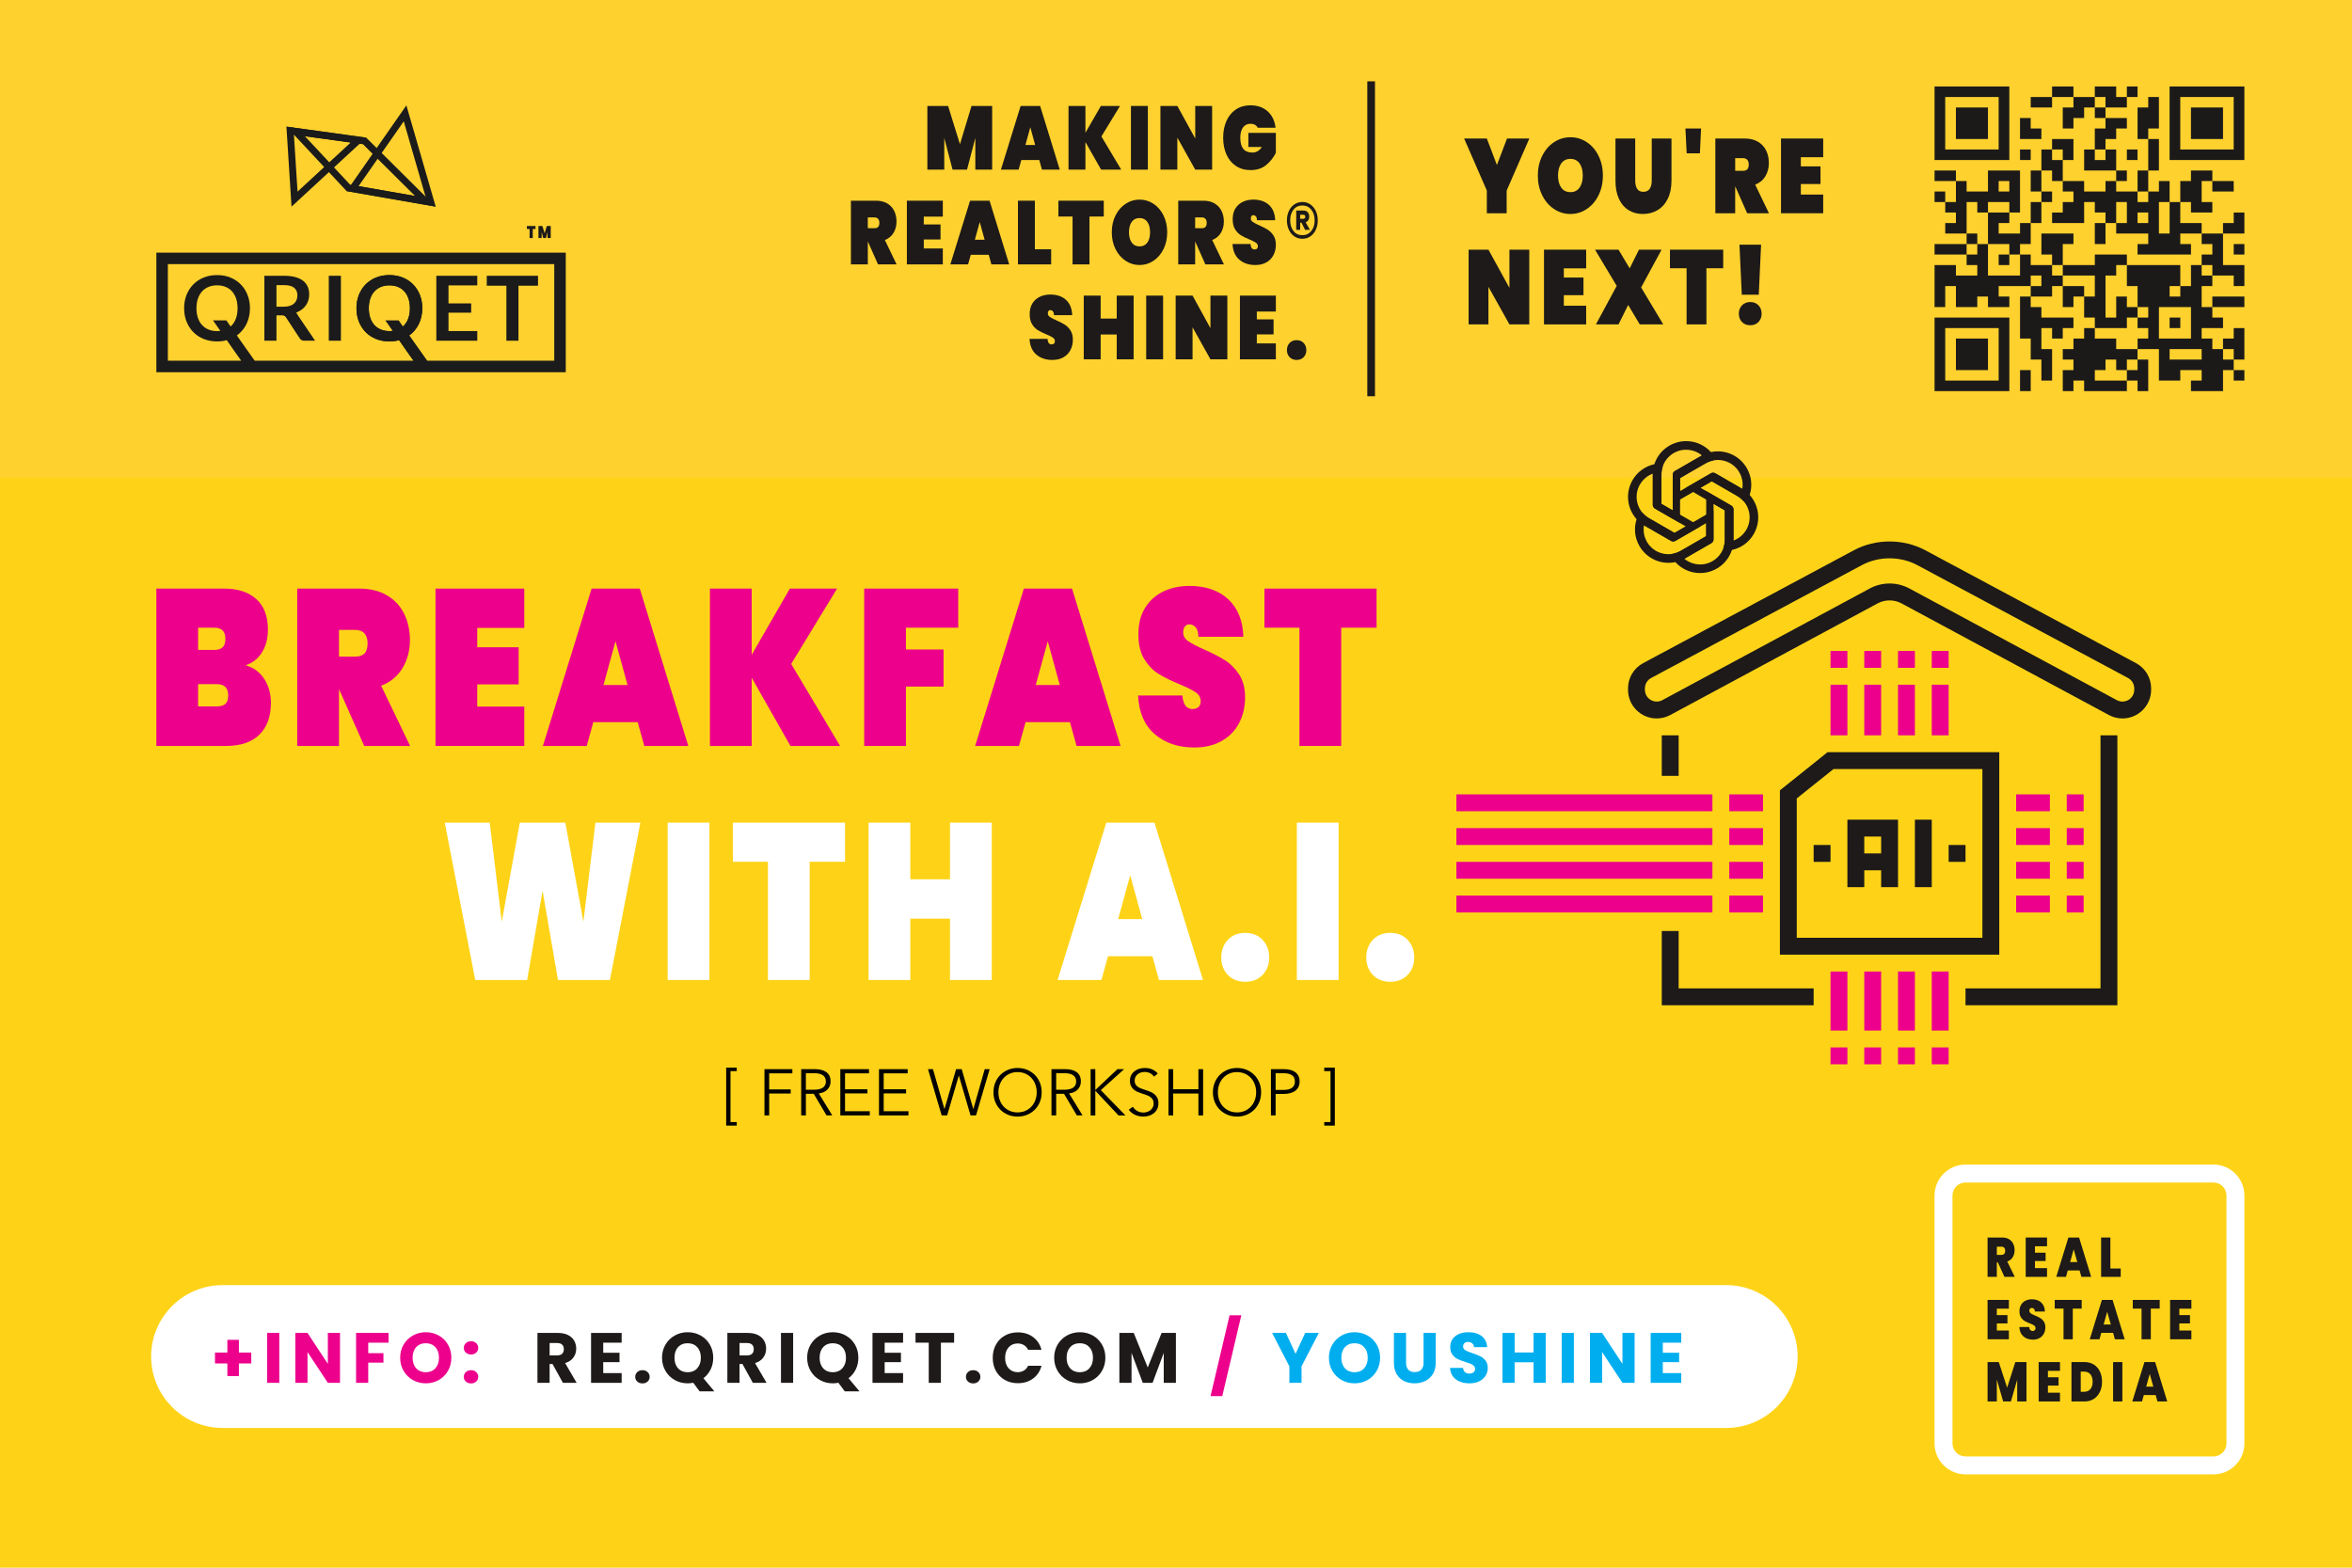 <svg xmlns="http://www.w3.org/2000/svg" xmlns:xlink="http://www.w3.org/1999/xlink" xmlns:serif="http://www.serif.com/" width="100%" height="100%" viewBox="0 0 1800 1200" xml:space="preserve" style="fill-rule:evenodd;clip-rule:evenodd;stroke-linejoin:round;stroke-miterlimit:1.5;"><g><rect x="0" y="0" width="1800" height="1200" style="fill:#fed317;"></rect><g><path d="M563.85,819.9l-4.8,0l0,39l4.8,0l0,2.7l-8.1,-0l0,-44.4l8.1,-0l0,2.7Z" style="fill-rule:nonzero;"></path><path d="M588.65,853.8l-3.6,-0l0,-35.4l21.35,-0l0,3.2l-17.75,-0l0,12.3l16.5,-0l0,3.15l-16.5,-0l0,16.75Z" style="fill-rule:nonzero;"></path><path d="M616.75,853.8l-3.6,-0l0,-35.4l10.4,-0c1.734,-0 3.342,0.167 4.825,0.5c1.484,0.333 2.767,0.875 3.85,1.625c1.084,0.75 1.925,1.725 2.525,2.925c0.6,1.2 0.9,2.667 0.9,4.4c0,1.3 -0.233,2.483 -0.7,3.55c-0.466,1.067 -1.1,1.992 -1.9,2.775c-0.8,0.783 -1.75,1.408 -2.85,1.875c-1.1,0.467 -2.3,0.767 -3.6,0.9l10.35,16.85l-4.4,0l-9.8,-16.55l-6,0l0,16.55Zm0,-19.65l6.25,0c2.9,0 5.134,-0.525 6.7,-1.575c1.567,-1.05 2.35,-2.625 2.35,-4.725c0,-1.167 -0.216,-2.15 -0.65,-2.95c-0.433,-0.8 -1.033,-1.45 -1.8,-1.95c-0.766,-0.5 -1.7,-0.867 -2.8,-1.1c-1.1,-0.233 -2.316,-0.35 -3.65,-0.35l-6.4,0l0,12.65Z" style="fill-rule:nonzero;"></path><path d="M646.7,850.6l18.95,-0l0,3.2l-22.55,-0l0,-35.4l21.95,-0l0,3.2l-18.35,-0l0,12.2l17.15,-0l0,3.15l-17.15,-0l0,13.65Z" style="fill-rule:nonzero;"></path><path d="M676.3,850.6l18.95,-0l0,3.2l-22.55,-0l0,-35.4l21.95,-0l0,3.2l-18.35,-0l0,12.2l17.15,-0l0,3.15l-17.15,-0l0,13.65Z" style="fill-rule:nonzero;"></path><path d="M722.75,848.85l0.1,-0l8.85,-30.45l4.3,0l8.85,30.45l0.1,-0l8.65,-30.45l3.8,0l-10.45,35.4l-4.2,0l-8.9,-30.4l-0.1,0l-8.9,30.4l-4.2,0l-10.45,-35.4l3.8,0l8.75,30.45Z" style="fill-rule:nonzero;"></path><path d="M797.2,836.1c0,2.7 -0.466,5.183 -1.4,7.45c-0.933,2.267 -2.225,4.225 -3.875,5.875c-1.65,1.65 -3.6,2.942 -5.85,3.875c-2.25,0.933 -4.691,1.4 -7.325,1.4c-2.633,-0 -5.075,-0.467 -7.325,-1.4c-2.25,-0.933 -4.2,-2.225 -5.85,-3.875c-1.65,-1.65 -2.941,-3.608 -3.875,-5.875c-0.933,-2.267 -1.4,-4.75 -1.4,-7.45c0,-2.7 0.467,-5.183 1.4,-7.45c0.934,-2.267 2.225,-4.225 3.875,-5.875c1.65,-1.65 3.6,-2.942 5.85,-3.875c2.25,-0.933 4.692,-1.4 7.325,-1.4c2.634,0 5.075,0.467 7.325,1.4c2.25,0.933 4.2,2.225 5.85,3.875c1.65,1.65 2.942,3.608 3.875,5.875c0.934,2.267 1.4,4.75 1.4,7.45Zm-3.8,-0c0,-2.067 -0.333,-4.033 -1,-5.9c-0.666,-1.867 -1.633,-3.508 -2.9,-4.925c-1.266,-1.417 -2.808,-2.542 -4.625,-3.375c-1.816,-0.833 -3.858,-1.25 -6.125,-1.25c-2.266,-0 -4.308,0.417 -6.125,1.25c-1.816,0.833 -3.358,1.958 -4.625,3.375c-1.266,1.417 -2.233,3.058 -2.9,4.925c-0.666,1.867 -1,3.833 -1,5.9c0,2.067 0.334,4.033 1,5.9c0.667,1.867 1.634,3.5 2.9,4.9c1.267,1.4 2.809,2.517 4.625,3.35c1.817,0.833 3.859,1.25 6.125,1.25c2.267,0 4.309,-0.417 6.125,-1.25c1.817,-0.833 3.359,-1.95 4.625,-3.35c1.267,-1.4 2.234,-3.033 2.9,-4.9c0.667,-1.867 1,-3.833 1,-5.9Z" style="fill-rule:nonzero;"></path><path d="M808.3,853.8l-3.6,-0l0,-35.4l10.4,-0c1.734,-0 3.342,0.167 4.825,0.5c1.484,0.333 2.767,0.875 3.85,1.625c1.084,0.75 1.925,1.725 2.525,2.925c0.6,1.2 0.9,2.667 0.9,4.4c0,1.3 -0.233,2.483 -0.7,3.55c-0.466,1.067 -1.1,1.992 -1.9,2.775c-0.8,0.783 -1.75,1.408 -2.85,1.875c-1.1,0.467 -2.3,0.767 -3.6,0.9l10.35,16.85l-4.4,0l-9.8,-16.55l-6,0l0,16.55Zm0,-19.65l6.25,0c2.9,0 5.134,-0.525 6.7,-1.575c1.567,-1.05 2.35,-2.625 2.35,-4.725c0,-1.167 -0.216,-2.15 -0.65,-2.95c-0.433,-0.8 -1.033,-1.45 -1.8,-1.95c-0.766,-0.5 -1.7,-0.867 -2.8,-1.1c-1.1,-0.233 -2.316,-0.35 -3.65,-0.35l-6.4,0l0,12.65Z" style="fill-rule:nonzero;"></path><path d="M838.25,834.3l0.05,-0l16.85,-15.9l5.15,-0l-17.85,16.05l18.85,19.35l-5.3,-0l-17.7,-18.85l-0.05,-0l0,18.85l-3.6,-0l0,-35.4l3.6,-0l0,15.9Z" style="fill-rule:nonzero;"></path><path d="M883.2,824.1c-0.766,-1.067 -1.75,-1.925 -2.95,-2.575c-1.2,-0.65 -2.65,-0.975 -4.35,-0.975c-0.866,0 -1.75,0.133 -2.65,0.4c-0.9,0.267 -1.716,0.675 -2.45,1.225c-0.733,0.55 -1.325,1.242 -1.775,2.075c-0.45,0.833 -0.675,1.817 -0.675,2.95c0,1.133 0.217,2.067 0.65,2.8c0.434,0.733 1.009,1.358 1.725,1.875c0.717,0.517 1.534,0.942 2.45,1.275c0.917,0.333 1.875,0.667 2.875,1c1.234,0.4 2.475,0.833 3.725,1.3c1.25,0.467 2.375,1.075 3.375,1.825c1,0.75 1.817,1.7 2.45,2.85c0.634,1.15 0.95,2.608 0.95,4.375c0,1.767 -0.341,3.292 -1.025,4.575c-0.683,1.283 -1.566,2.342 -2.65,3.175c-1.083,0.833 -2.316,1.45 -3.7,1.85c-1.383,0.4 -2.775,0.6 -4.175,0.6c-1.066,-0 -2.133,-0.108 -3.2,-0.325c-1.066,-0.217 -2.083,-0.542 -3.05,-0.975c-0.966,-0.433 -1.866,-0.983 -2.7,-1.65c-0.833,-0.667 -1.566,-1.433 -2.2,-2.3l3.1,-2.3c0.767,1.267 1.842,2.325 3.225,3.175c1.384,0.85 3.009,1.275 4.875,1.275c0.9,-0 1.817,-0.142 2.75,-0.425c0.934,-0.283 1.775,-0.717 2.525,-1.3c0.75,-0.583 1.367,-1.3 1.85,-2.15c0.484,-0.85 0.725,-1.842 0.725,-2.975c0,-1.233 -0.241,-2.258 -0.725,-3.075c-0.483,-0.817 -1.125,-1.5 -1.925,-2.05c-0.8,-0.55 -1.716,-1.008 -2.75,-1.375c-1.033,-0.367 -2.116,-0.733 -3.25,-1.1c-1.166,-0.367 -2.316,-0.783 -3.45,-1.25c-1.133,-0.467 -2.15,-1.075 -3.05,-1.825c-0.9,-0.75 -1.625,-1.675 -2.175,-2.775c-0.55,-1.1 -0.825,-2.45 -0.825,-4.05c0,-1.7 0.342,-3.167 1.025,-4.4c0.684,-1.233 1.575,-2.25 2.675,-3.05c1.1,-0.8 2.317,-1.383 3.65,-1.75c1.334,-0.367 2.65,-0.55 3.95,-0.55c2.4,-0 4.45,0.425 6.15,1.275c1.7,0.85 2.984,1.858 3.85,3.025l-2.85,2.3Z" style="fill-rule:nonzero;"></path><path d="M894.25,818.4l3.6,0l0,15.35l19.3,0l0,-15.35l3.6,0l0,35.4l-3.6,0l0,-16.75l-19.3,0l0,16.75l-3.6,0l0,-35.4Z" style="fill-rule:nonzero;"></path><path d="M965.15,836.1c0,2.7 -0.466,5.183 -1.4,7.45c-0.933,2.267 -2.225,4.225 -3.875,5.875c-1.65,1.65 -3.6,2.942 -5.85,3.875c-2.25,0.933 -4.691,1.4 -7.325,1.4c-2.633,-0 -5.075,-0.467 -7.325,-1.4c-2.25,-0.933 -4.2,-2.225 -5.85,-3.875c-1.65,-1.65 -2.941,-3.608 -3.875,-5.875c-0.933,-2.267 -1.4,-4.75 -1.4,-7.45c0,-2.7 0.467,-5.183 1.4,-7.45c0.934,-2.267 2.225,-4.225 3.875,-5.875c1.65,-1.65 3.6,-2.942 5.85,-3.875c2.25,-0.933 4.692,-1.4 7.325,-1.4c2.634,0 5.075,0.467 7.325,1.4c2.25,0.933 4.2,2.225 5.85,3.875c1.65,1.65 2.942,3.608 3.875,5.875c0.934,2.267 1.4,4.75 1.4,7.45Zm-3.8,-0c0,-2.067 -0.333,-4.033 -1,-5.9c-0.666,-1.867 -1.633,-3.508 -2.9,-4.925c-1.266,-1.417 -2.808,-2.542 -4.625,-3.375c-1.816,-0.833 -3.858,-1.25 -6.125,-1.25c-2.266,-0 -4.308,0.417 -6.125,1.25c-1.816,0.833 -3.358,1.958 -4.625,3.375c-1.266,1.417 -2.233,3.058 -2.9,4.925c-0.666,1.867 -1,3.833 -1,5.9c0,2.067 0.334,4.033 1,5.9c0.667,1.867 1.634,3.5 2.9,4.9c1.267,1.4 2.809,2.517 4.625,3.35c1.817,0.833 3.859,1.25 6.125,1.25c2.267,0 4.309,-0.417 6.125,-1.25c1.817,-0.833 3.359,-1.95 4.625,-3.35c1.267,-1.4 2.234,-3.033 2.9,-4.9c0.667,-1.867 1,-3.833 1,-5.9Z" style="fill-rule:nonzero;"></path><path d="M972.65,818.4l10,0c1.8,0 3.434,0.192 4.9,0.575c1.467,0.383 2.725,0.967 3.775,1.75c1.05,0.783 1.859,1.767 2.425,2.95c0.567,1.183 0.85,2.575 0.85,4.175c0,1.6 -0.291,2.992 -0.875,4.175c-0.583,1.183 -1.4,2.167 -2.45,2.95c-1.05,0.783 -2.316,1.375 -3.8,1.775c-1.483,0.4 -3.125,0.6 -4.925,0.6l-6.3,-0l0,16.45l-3.6,-0l0,-35.4Zm3.6,15.9l6.1,-0c2.834,-0 4.984,-0.55 6.45,-1.65c1.467,-1.1 2.2,-2.7 2.2,-4.8c0,-2.2 -0.758,-3.808 -2.275,-4.825c-1.516,-1.017 -3.641,-1.525 -6.375,-1.525l-6.1,-0l0,12.8Z" style="fill-rule:nonzero;"></path><path d="M1013.45,858.9l4.8,0l0,-39l-4.8,0l0,-2.7l8.1,0l0,44.4l-8.1,0l0,-2.7Z" style="fill-rule:nonzero;"></path></g><g id="Header"><rect id="Header1" serif:id="Header" x="-0" y="0" width="1800" height="365.563" style="fill:#ffd12e;"></rect><g><path d="M1375.74,1038.37c-0,-30.17 -24.495,-54.664 -54.665,-54.664l-1150.75,-0c-30.17,-0 -54.665,24.494 -54.665,54.664c0,30.171 24.495,54.665 54.665,54.665l1150.75,-0c30.17,-0 54.665,-24.494 54.665,-54.665Z" style="fill:#fff;"></path><g><path d="M192.293,1043.65l-9.468,-0l-0,9.686l-8.816,-0l0,-9.686l-9.468,-0l-0,-8.326l9.468,-0l0,-9.741l8.816,0l-0,9.741l9.468,-0l0,8.326Z" style="fill:#ec008c;fill-rule:nonzero;"></path><rect x="204.428" y="1020.3" width="9.305" height="38.2" style="fill:#ec008c;fill-rule:nonzero;"></rect><path d="M260.205,1058.5l-9.305,0l-15.563,-23.562l-0,23.562l-9.305,0l-0,-38.2l9.305,-0l15.563,23.671l-0,-23.671l9.305,-0l0,38.2Z" style="fill:#ec008c;fill-rule:nonzero;"></path><path d="M297.372,1020.3l-0,7.455l-15.563,0l-0,8.054l11.645,-0l-0,7.237l-11.645,0l-0,15.454l-9.306,0l0,-38.2l24.869,-0Z" style="fill:#ec008c;fill-rule:nonzero;"></path><path d="M325.886,1058.88c-3.592,0 -6.884,-0.834 -9.877,-2.503c-2.993,-1.669 -5.369,-3.999 -7.128,-6.992c-1.76,-2.993 -2.639,-6.358 -2.639,-10.095c-0,-3.736 0.879,-7.092 2.639,-10.067c1.759,-2.974 4.135,-5.296 7.128,-6.965c2.993,-1.669 6.285,-2.503 9.877,-2.503c3.591,-0 6.884,0.834 9.877,2.503c2.992,1.669 5.35,3.991 7.074,6.965c1.723,2.975 2.584,6.331 2.584,10.067c0,3.737 -0.87,7.102 -2.612,10.095c-1.741,2.993 -4.099,5.323 -7.074,6.992c-2.974,1.669 -6.258,2.503 -9.849,2.503Zm-0,-8.489c3.047,0 5.487,-1.015 7.319,-3.047c1.832,-2.032 2.748,-4.716 2.748,-8.054c-0,-3.373 -0.916,-6.067 -2.748,-8.081c-1.832,-2.013 -4.272,-3.02 -7.319,-3.02c-3.084,0 -5.541,0.998 -7.374,2.993c-1.832,1.996 -2.748,4.698 -2.748,8.108c0,3.374 0.916,6.068 2.748,8.081c1.833,2.014 4.29,3.02 7.374,3.02Z" style="fill:#ec008c;fill-rule:nonzero;"></path><path d="M360.495,1058.94c-1.633,-0 -2.966,-0.481 -4,-1.442c-1.034,-0.962 -1.551,-2.15 -1.551,-3.565c0,-1.451 0.517,-2.666 1.551,-3.646c1.034,-0.979 2.367,-1.469 4,-1.469c1.596,0 2.911,0.49 3.945,1.469c1.034,0.98 1.551,2.195 1.551,3.646c-0,1.415 -0.517,2.603 -1.551,3.565c-1.034,0.961 -2.349,1.442 -3.945,1.442Zm-0,-22.148c-1.633,0 -2.966,-0.48 -4,-1.442c-1.034,-0.961 -1.551,-2.149 -1.551,-3.564c0,-1.451 0.517,-2.667 1.551,-3.646c1.034,-0.98 2.367,-1.469 4,-1.469c1.596,-0 2.911,0.489 3.945,1.469c1.034,0.979 1.551,2.195 1.551,3.646c-0,1.415 -0.517,2.603 -1.551,3.564c-1.034,0.962 -2.349,1.442 -3.945,1.442Z" style="fill:#ec008c;fill-rule:nonzero;"></path><path d="M430.801,1058.5l-7.945,-14.42l-2.231,-0l0,14.42l-9.305,0l-0,-38.2l15.617,-0c3.011,-0 5.578,0.526 7.7,1.578c2.123,1.052 3.71,2.494 4.762,4.326c1.052,1.832 1.578,3.873 1.578,6.122c-0,2.539 -0.717,4.807 -2.15,6.802c-1.433,1.995 -3.546,3.41 -6.339,4.245l8.815,15.127l-10.502,0Zm-10.176,-21.004l5.768,-0c1.705,-0 2.984,-0.418 3.837,-1.252c0.852,-0.834 1.278,-2.013 1.278,-3.537c0,-1.451 -0.426,-2.594 -1.278,-3.428c-0.853,-0.835 -2.132,-1.252 -3.837,-1.252l-5.768,0l0,9.469Z" style="fill:#1d1a19;fill-rule:nonzero;"></path><path d="M461.655,1027.76l0,7.727l12.461,0l0,7.183l-12.461,0l0,8.38l14.094,0l-0,7.455l-23.399,0l-0,-38.2l23.399,-0l-0,7.455l-14.094,0Z" style="fill:#1d1a19;fill-rule:nonzero;"></path><path d="M491.693,1058.94c-1.632,-0 -2.966,-0.481 -4,-1.442c-1.034,-0.962 -1.55,-2.15 -1.55,-3.565c-0,-1.451 0.516,-2.666 1.55,-3.646c1.034,-0.979 2.368,-1.469 4,-1.469c1.596,0 2.911,0.49 3.945,1.469c1.034,0.98 1.551,2.195 1.551,3.646c0,1.415 -0.517,2.603 -1.551,3.565c-1.034,0.961 -2.349,1.442 -3.945,1.442Z" style="fill:#1d1a19;fill-rule:nonzero;"></path><path d="M535.444,1065.03l-4.898,-6.584c-1.451,0.29 -2.866,0.435 -4.244,0.435c-3.592,0 -6.884,-0.834 -9.877,-2.503c-2.993,-1.669 -5.369,-3.999 -7.128,-6.992c-1.76,-2.993 -2.639,-6.358 -2.639,-10.095c-0,-3.736 0.879,-7.092 2.639,-10.067c1.759,-2.974 4.135,-5.296 7.128,-6.965c2.993,-1.669 6.285,-2.503 9.877,-2.503c3.591,-0 6.884,0.834 9.877,2.503c2.992,1.669 5.35,3.991 7.074,6.965c1.723,2.975 2.584,6.331 2.584,10.067c0,3.265 -0.662,6.249 -1.986,8.952c-1.324,2.703 -3.165,4.943 -5.523,6.72l8.38,10.067l-11.264,0Zm-19.264,-25.739c0,3.374 0.916,6.068 2.748,8.081c1.833,2.014 4.29,3.02 7.374,3.02c3.047,0 5.487,-1.015 7.319,-3.047c1.832,-2.032 2.748,-4.716 2.748,-8.054c-0,-3.373 -0.916,-6.067 -2.748,-8.081c-1.832,-2.013 -4.272,-3.02 -7.319,-3.02c-3.084,0 -5.541,0.998 -7.374,2.993c-1.832,1.996 -2.748,4.698 -2.748,8.108Z" style="fill:#1d1a19;fill-rule:nonzero;"></path><path d="M576.147,1058.5l-7.944,-14.42l-2.231,-0l-0,14.42l-9.306,0l0,-38.2l15.618,-0c3.011,-0 5.578,0.526 7.7,1.578c2.122,1.052 3.709,2.494 4.761,4.326c1.052,1.832 1.578,3.873 1.578,6.122c0,2.539 -0.716,4.807 -2.149,6.802c-1.433,1.995 -3.546,3.41 -6.34,4.245l8.816,15.127l-10.503,0Zm-10.175,-21.004l5.768,-0c1.705,-0 2.984,-0.418 3.836,-1.252c0.853,-0.834 1.279,-2.013 1.279,-3.537c-0,-1.451 -0.426,-2.594 -1.279,-3.428c-0.852,-0.835 -2.131,-1.252 -3.836,-1.252l-5.768,0l-0,9.469Z" style="fill:#1d1a19;fill-rule:nonzero;"></path><rect x="597.696" y="1020.3" width="9.305" height="38.2" style="fill:#1d1a19;fill-rule:nonzero;"></rect><path d="M646.508,1065.03l-4.898,-6.584c-1.451,0.29 -2.865,0.435 -4.244,0.435c-3.591,0 -6.884,-0.834 -9.877,-2.503c-2.992,-1.669 -5.369,-3.999 -7.128,-6.992c-1.76,-2.993 -2.639,-6.358 -2.639,-10.095c-0,-3.736 0.879,-7.092 2.639,-10.067c1.759,-2.974 4.136,-5.296 7.128,-6.965c2.993,-1.669 6.286,-2.503 9.877,-2.503c3.592,-0 6.884,0.834 9.877,2.503c2.993,1.669 5.351,3.991 7.074,6.965c1.723,2.975 2.585,6.331 2.585,10.067c-0,3.265 -0.663,6.249 -1.987,8.952c-1.324,2.703 -3.165,4.943 -5.523,6.72l8.38,10.067l-11.264,0Zm-19.263,-25.739c-0,3.374 0.916,6.068 2.748,8.081c1.832,2.014 4.289,3.02 7.373,3.02c3.047,0 5.487,-1.015 7.319,-3.047c1.832,-2.032 2.748,-4.716 2.748,-8.054c0,-3.373 -0.916,-6.067 -2.748,-8.081c-1.832,-2.013 -4.272,-3.02 -7.319,-3.02c-3.084,0 -5.541,0.998 -7.373,2.993c-1.832,1.996 -2.748,4.698 -2.748,8.108Z" style="fill:#1d1a19;fill-rule:nonzero;"></path><path d="M677.036,1027.76l-0,7.727l12.461,0l0,7.183l-12.461,0l-0,8.38l14.094,0l-0,7.455l-23.4,0l0,-38.2l23.4,-0l-0,7.455l-14.094,0Z" style="fill:#1d1a19;fill-rule:nonzero;"></path><path d="M730.201,1020.3l-0,7.455l-10.122,0l0,30.745l-9.305,0l-0,-30.745l-10.122,0l0,-7.455l29.549,-0Z" style="fill:#1d1a19;fill-rule:nonzero;"></path><path d="M744.784,1058.94c-1.632,-0 -2.966,-0.481 -3.999,-1.442c-1.034,-0.962 -1.551,-2.15 -1.551,-3.565c-0,-1.451 0.517,-2.666 1.551,-3.646c1.033,-0.979 2.367,-1.469 3.999,-1.469c1.596,0 2.911,0.49 3.945,1.469c1.034,0.98 1.551,2.195 1.551,3.646c0,1.415 -0.517,2.603 -1.551,3.565c-1.034,0.961 -2.349,1.442 -3.945,1.442Z" style="fill:#1d1a19;fill-rule:nonzero;"></path><path d="M759.749,1039.35c-0,-3.773 0.816,-7.138 2.448,-10.095c1.633,-2.956 3.909,-5.26 6.83,-6.91c2.92,-1.651 6.23,-2.476 9.931,-2.476c4.534,-0 8.416,1.197 11.645,3.591c3.229,2.394 5.387,5.659 6.475,9.795l-10.23,0c-0.762,-1.596 -1.841,-2.811 -3.238,-3.646c-1.396,-0.834 -2.983,-1.251 -4.761,-1.251c-2.866,-0 -5.188,0.997 -6.965,2.993c-1.778,1.995 -2.667,4.661 -2.667,7.999c0,3.337 0.889,6.004 2.667,7.999c1.777,1.995 4.099,2.993 6.965,2.993c1.778,-0 3.365,-0.417 4.761,-1.252c1.397,-0.834 2.476,-2.049 3.238,-3.646l10.23,0c-1.088,4.136 -3.246,7.392 -6.475,9.768c-3.229,2.376 -7.111,3.564 -11.645,3.564c-3.701,0 -7.011,-0.825 -9.931,-2.476c-2.921,-1.65 -5.197,-3.945 -6.83,-6.883c-1.632,-2.939 -2.448,-6.294 -2.448,-10.067Z" style="fill:#1d1a19;fill-rule:nonzero;"></path><path d="M826.409,1058.88c-3.592,0 -6.884,-0.834 -9.877,-2.503c-2.993,-1.669 -5.369,-3.999 -7.128,-6.992c-1.76,-2.993 -2.639,-6.358 -2.639,-10.095c-0,-3.736 0.879,-7.092 2.639,-10.067c1.759,-2.974 4.135,-5.296 7.128,-6.965c2.993,-1.669 6.285,-2.503 9.877,-2.503c3.591,-0 6.884,0.834 9.877,2.503c2.992,1.669 5.351,3.991 7.074,6.965c1.723,2.975 2.584,6.331 2.584,10.067c0,3.737 -0.87,7.102 -2.612,10.095c-1.741,2.993 -4.099,5.323 -7.074,6.992c-2.974,1.669 -6.258,2.503 -9.849,2.503Zm-0,-8.489c3.047,0 5.487,-1.015 7.319,-3.047c1.832,-2.032 2.748,-4.716 2.748,-8.054c0,-3.373 -0.916,-6.067 -2.748,-8.081c-1.832,-2.013 -4.272,-3.02 -7.319,-3.02c-3.084,0 -5.541,0.998 -7.373,2.993c-1.833,1.996 -2.749,4.698 -2.749,8.108c0,3.374 0.916,6.068 2.749,8.081c1.832,2.014 4.289,3.02 7.373,3.02Z" style="fill:#1d1a19;fill-rule:nonzero;"></path><path d="M899.926,1020.3l-0,38.2l-9.306,0l0,-22.909l-8.543,22.909l-7.509,0l-8.598,-22.963l-0,22.963l-9.305,0l-0,-38.2l10.992,-0l10.72,26.446l10.611,-26.446l10.938,-0Z" style="fill:#1d1a19;fill-rule:nonzero;"></path><path d="M949.989,1006.81l-14.584,61.871l-8.979,0l14.584,-61.871l8.979,-0Z" style="fill:#ec008c;fill-rule:nonzero;"></path><path d="M1009.3,1020.3l-13.223,25.576l-0,12.624l-9.306,0l0,-12.624l-13.223,-25.576l10.557,-0l7.401,15.998l7.346,-15.998l10.448,-0Z" style="fill:#00aeef;fill-rule:nonzero;"></path><path d="M1036.67,1058.88c-3.591,0 -6.883,-0.834 -9.876,-2.503c-2.993,-1.669 -5.369,-3.999 -7.129,-6.992c-1.759,-2.993 -2.639,-6.358 -2.639,-10.095c-0,-3.736 0.88,-7.092 2.639,-10.067c1.76,-2.974 4.136,-5.296 7.129,-6.965c2.993,-1.669 6.285,-2.503 9.876,-2.503c3.592,-0 6.884,0.834 9.877,2.503c2.993,1.669 5.351,3.991 7.074,6.965c1.723,2.975 2.585,6.331 2.585,10.067c-0,3.737 -0.871,7.102 -2.612,10.095c-1.741,2.993 -4.1,5.323 -7.074,6.992c-2.975,1.669 -6.258,2.503 -9.85,2.503Zm0,-8.489c3.048,0 5.487,-1.015 7.319,-3.047c1.832,-2.032 2.748,-4.716 2.748,-8.054c0,-3.373 -0.916,-6.067 -2.748,-8.081c-1.832,-2.013 -4.271,-3.02 -7.319,-3.02c-3.083,0 -5.541,0.998 -7.373,2.993c-1.832,1.996 -2.748,4.698 -2.748,8.108c-0,3.374 0.916,6.068 2.748,8.081c1.832,2.014 4.29,3.02 7.373,3.02Z" style="fill:#00aeef;fill-rule:nonzero;"></path><path d="M1076.07,1020.3l-0,22.855c-0,2.285 0.562,4.045 1.687,5.278c1.124,1.234 2.775,1.85 4.952,1.85c2.176,0 3.845,-0.616 5.006,-1.85c1.161,-1.233 1.741,-2.993 1.741,-5.278l0,-22.855l9.306,-0l-0,22.8c-0,3.411 -0.726,6.295 -2.177,8.653c-1.451,2.358 -3.401,4.135 -5.85,5.333c-2.449,1.197 -5.179,1.795 -8.19,1.795c-3.011,0 -5.704,-0.589 -8.08,-1.768c-2.377,-1.179 -4.254,-2.957 -5.633,-5.333c-1.378,-2.376 -2.067,-5.269 -2.067,-8.68l-0,-22.8l9.305,-0Z" style="fill:#00aeef;fill-rule:nonzero;"></path><path d="M1124.67,1058.88c-2.794,0 -5.297,-0.453 -7.51,-1.36c-2.213,-0.907 -3.981,-2.249 -5.305,-4.027c-1.324,-1.778 -2.023,-3.918 -2.095,-6.421l9.904,-0c0.145,1.415 0.634,2.494 1.469,3.238c0.834,0.743 1.922,1.115 3.265,1.115c1.378,0 2.467,-0.317 3.265,-0.952c0.798,-0.635 1.197,-1.515 1.197,-2.639c-0,-0.943 -0.318,-1.723 -0.952,-2.34c-0.635,-0.617 -1.415,-1.125 -2.34,-1.524c-0.925,-0.399 -2.24,-0.852 -3.946,-1.36c-2.466,-0.762 -4.48,-1.524 -6.04,-2.286c-1.56,-0.762 -2.902,-1.886 -4.027,-3.374c-1.124,-1.487 -1.686,-3.428 -1.686,-5.822c-0,-3.555 1.287,-6.34 3.863,-8.353c2.576,-2.013 5.932,-3.02 10.067,-3.02c4.208,-0 7.6,1.007 10.176,3.02c2.576,2.013 3.954,4.816 4.136,8.407l-10.067,0c-0.073,-1.233 -0.526,-2.204 -1.361,-2.911c-0.834,-0.707 -1.904,-1.061 -3.21,-1.061c-1.125,-0 -2.032,0.299 -2.721,0.898c-0.689,0.598 -1.034,1.46 -1.034,2.585c-0,1.233 0.58,2.194 1.741,2.884c1.161,0.689 2.975,1.433 5.442,2.231c2.467,0.834 4.471,1.632 6.013,2.394c1.542,0.762 2.875,1.868 4,3.319c1.124,1.452 1.686,3.32 1.686,5.605c0,2.177 -0.553,4.154 -1.659,5.932c-1.107,1.777 -2.712,3.192 -4.816,4.244c-2.104,1.052 -4.589,1.578 -7.455,1.578Z" style="fill:#00aeef;fill-rule:nonzero;"></path><path d="M1182.95,1020.3l-0,38.2l-9.305,0l-0,-15.726l-14.475,-0l-0,15.726l-9.305,0l-0,-38.2l9.305,-0l-0,14.965l14.475,-0l-0,-14.965l9.305,-0Z" style="fill:#00aeef;fill-rule:nonzero;"></path><rect x="1195.19" y="1020.3" width="9.305" height="38.2" style="fill:#00aeef;fill-rule:nonzero;"></rect><path d="M1250.97,1058.5l-9.306,0l-15.563,-23.562l0,23.562l-9.305,0l-0,-38.2l9.305,-0l15.563,23.671l0,-23.671l9.306,-0l-0,38.2Z" style="fill:#00aeef;fill-rule:nonzero;"></path><path d="M1272.57,1027.76l-0,7.727l12.461,0l0,7.183l-12.461,0l-0,8.38l14.094,0l-0,7.455l-23.399,0l-0,-38.2l23.399,-0l-0,7.455l-14.094,0Z" style="fill:#00aeef;fill-rule:nonzero;"></path></g></g><rect id="Header2" serif:id="Header" x="-0" y="0" width="1800" height="182.781" style="fill:#ffd12e;"></rect><g><path d="M1170.42,106.028l-17.365,39.834l-0,17.372l-15.178,0l-0,-17.372l-17.366,-39.834l17.366,0l7.725,20.281l7.726,-20.281l17.092,0Z" style="fill:#1d1a19;fill-rule:nonzero;"></path><path d="M1201.87,163.8c-4.558,-0 -8.74,-1.266 -12.546,-3.798c-3.805,-2.532 -6.825,-6.033 -9.058,-10.504c-2.234,-4.471 -3.351,-9.507 -3.351,-15.109c0,-5.602 1.117,-10.639 3.351,-15.11c2.233,-4.471 5.253,-7.959 9.058,-10.463c3.806,-2.505 7.988,-3.758 12.546,-3.758c4.558,0 8.729,1.253 12.512,3.758c3.783,2.504 6.78,5.992 8.99,10.463c2.211,4.471 3.316,9.508 3.316,15.11c-0,5.602 -1.105,10.638 -3.316,15.109c-2.21,4.471 -5.219,7.972 -9.025,10.504c-3.805,2.532 -7.965,3.798 -12.477,3.798Zm0,-16.726c3.008,0 5.333,-1.144 6.974,-3.434c1.641,-2.289 2.461,-5.373 2.461,-9.251c-0,-3.933 -0.82,-7.043 -2.461,-9.333c-1.641,-2.289 -3.966,-3.434 -6.974,-3.434c-3.054,0 -5.401,1.145 -7.042,3.434c-1.641,2.29 -2.461,5.4 -2.461,9.333c-0,3.878 0.82,6.962 2.461,9.251c1.641,2.29 3.988,3.434 7.042,3.434Z" style="fill:#1d1a19;fill-rule:nonzero;"></path><path d="M1251.44,106.028l-0,32.239c-0,2.64 0.49,4.727 1.469,6.262c0.98,1.535 2.564,2.303 4.752,2.303c2.188,-0 3.806,-0.768 4.854,-2.303c1.049,-1.535 1.573,-3.622 1.573,-6.262l-0,-32.239l15.109,0l0,32.239c0,5.441 -0.957,10.087 -2.871,13.938c-1.915,3.851 -4.535,6.747 -7.863,8.686c-3.327,1.939 -7.042,2.909 -11.144,2.909c-4.102,-0 -7.737,-0.97 -10.905,-2.909c-3.167,-1.939 -5.64,-4.821 -7.418,-8.646c-1.777,-3.824 -2.666,-8.484 -2.666,-13.978l0,-32.239l15.11,0Z" style="fill:#1d1a19;fill-rule:nonzero;"></path><path d="M1301.83,98.352l-0.888,18.988l-10.119,-0l-0.957,-18.988l11.964,0Z" style="fill:#1d1a19;fill-rule:nonzero;"></path><path d="M1337.11,163.234l-9.093,-20.523l-0.069,0l0,20.523l-15.178,0l0,-57.206l22.562,0c3.92,0 7.27,0.821 10.05,2.464c2.781,1.643 4.866,3.879 6.256,6.707c1.39,2.828 2.085,6.019 2.085,9.575c0,3.824 -0.9,7.218 -2.7,10.18c-1.801,2.963 -4.387,5.091 -7.76,6.383l10.529,21.897l-16.682,0Zm-9.162,-32.481l6.017,-0c1.458,-0 2.552,-0.391 3.281,-1.172c0.73,-0.781 1.094,-2.006 1.094,-3.676c0,-1.509 -0.376,-2.694 -1.128,-3.555c-0.752,-0.862 -1.834,-1.293 -3.247,-1.293l-6.017,-0l0,9.696Z" style="fill:#1d1a19;fill-rule:nonzero;"></path><path d="M1378.2,120.33l0,7.029l15.042,0l-0,13.494l-15.042,-0l0,8.08l17.093,-0l-0,14.301l-32.27,0l-0,-57.206l32.27,0l-0,14.302l-17.093,-0Z" style="fill:#1d1a19;fill-rule:nonzero;"></path><path d="M1170.36,248.322l-15.178,0l-16.067,-28.764l0,28.764l-15.177,0l-0,-57.206l15.177,0l16.067,29.25l0,-29.25l15.178,0l0,57.206Z" style="fill:#1d1a19;fill-rule:nonzero;"></path><path d="M1196.81,205.418l-0,7.029l15.041,0l-0,13.494l-15.041,-0l-0,8.08l17.092,-0l0,14.301l-32.27,0l-0,-57.206l32.27,0l0,14.302l-17.092,-0Z" style="fill:#1d1a19;fill-rule:nonzero;"></path><path d="M1254.93,248.322l-8.888,-14.867l-7.383,14.867l-17.298,0l15.93,-29.492l-16.613,-27.714l17.981,0l8.546,14.302l7.11,-14.302l17.297,0l-15.656,28.926l16.955,28.28l-17.981,0Z" style="fill:#1d1a19;fill-rule:nonzero;"></path><path d="M1318.78,191.116l-0,14.221l-12.853,-0l-0,42.985l-15.178,0l-0,-42.985l-12.717,-0l0,-14.221l40.748,0Z" style="fill:#1d1a19;fill-rule:nonzero;"></path><path d="M1347.77,187.319l-1.777,38.299l-12.99,-0l-1.778,-38.299l16.545,-0Zm-8.272,61.65c-2.644,-0 -4.763,-0.835 -6.359,-2.505c-1.595,-1.67 -2.393,-3.771 -2.393,-6.302c0,-2.586 0.798,-4.727 2.393,-6.424c1.596,-1.697 3.715,-2.545 6.359,-2.545c2.598,-0 4.694,0.848 6.29,2.545c1.595,1.697 2.393,3.838 2.393,6.424c-0,2.531 -0.798,4.632 -2.393,6.302c-1.596,1.67 -3.692,2.505 -6.29,2.505Z" style="fill:#1d1a19;fill-rule:nonzero;"></path></g><g id="Logo"><g><g id="QRIQET-Logo" serif:id="QRIQET Logo"><g id="QRIQET"><path d="M211.578,241.381l-0,19.422l-9.247,-0l-0,-49.706l15.159,-0c3.392,-0 6.296,0.349 8.714,1.048c2.418,0.699 4.4,1.679 5.947,2.939c1.547,1.261 2.681,2.767 3.403,4.52c0.722,1.754 1.083,3.684 1.083,5.793c-0,1.673 -0.246,3.254 -0.739,4.743c-0.493,1.49 -1.203,2.842 -2.131,4.057c-0.928,1.214 -2.074,2.28 -3.438,3.196c-1.363,0.917 -3.623,1.905 -3.623,1.905l1.99,3.149l12.444,18.356l-8.319,-0c-0.802,-0 -1.484,-0.161 -2.045,-0.482c-0.561,-0.32 -1.037,-0.779 -1.427,-1.375l-10.449,-15.915c-0.39,-0.596 -0.82,-1.02 -1.29,-1.272c-0.469,-0.252 -1.163,-0.378 -2.079,-0.378l-3.953,-0Zm-0,-6.634l5.775,-0c1.741,-0 3.26,-0.218 4.554,-0.654c1.295,-0.435 2.361,-1.037 3.197,-1.804c0.837,-0.768 1.461,-1.679 1.874,-2.733c0.412,-1.054 0.618,-2.211 0.618,-3.472c0,-2.521 -0.83,-4.457 -2.492,-5.809c-1.661,-1.352 -4.199,-2.028 -7.614,-2.028l-5.912,-0l-0,16.5Z" style="fill:#1b1b1b;fill-rule:nonzero;"></path><rect x="251.624" y="211.097" width="9.281" height="49.706" style="fill:#1b1b1b;fill-rule:nonzero;"></rect><path d="M323.193,235.95c-0,2.223 -0.23,4.348 -0.688,6.376c-0.458,2.028 -1.117,3.925 -1.976,5.689c-0.86,1.765 -1.908,3.386 -3.146,4.864c-1.237,1.478 -2.647,2.779 -4.228,3.902l17.198,24.323c-0,0 -2.105,1.719 -3.872,1.645c-1.142,-0.048 -4.793,-0.736 -5.676,-1.034c-0.882,-0.298 -15.35,-21.325 -15.35,-21.325c-1.168,0.321 -2.366,0.562 -3.592,0.722c-1.226,0.16 -2.504,0.241 -3.833,0.241c-3.758,-0 -7.19,-0.636 -10.295,-1.908c-3.105,-1.272 -5.763,-3.042 -7.975,-5.311c-2.211,-2.269 -3.924,-4.956 -5.139,-8.061c-1.215,-3.105 -1.822,-6.48 -1.822,-10.123c0,-3.644 0.607,-7.019 1.822,-10.124c1.215,-3.105 2.928,-5.792 5.139,-8.061c2.212,-2.268 4.87,-4.039 7.975,-5.31c3.105,-1.272 6.537,-1.908 10.295,-1.908c3.759,-0 7.185,0.641 10.278,1.925c3.094,1.283 5.741,3.053 7.941,5.311c2.2,2.257 3.907,4.938 5.122,8.043c1.214,3.105 1.822,6.48 1.822,10.124Zm-9.488,-0c0,-2.727 -0.361,-5.174 -1.083,-7.339c-0.721,-2.166 -1.758,-4.005 -3.111,-5.517c-1.352,-1.513 -2.996,-2.67 -4.932,-3.472c-1.937,-0.802 -4.12,-1.203 -6.549,-1.203c-2.429,-0 -4.617,0.401 -6.565,1.203c-1.948,0.802 -3.604,1.959 -4.967,3.472c-1.364,1.512 -2.412,3.351 -3.146,5.517c-0.733,2.165 -1.1,4.612 -1.1,7.339c0,2.727 0.367,5.173 1.1,7.339c0.734,2.165 1.782,3.999 3.146,5.5c1.363,1.501 3.019,2.652 4.967,3.454c1.948,0.802 4.136,1.203 6.565,1.203c2.429,0 4.612,-0.401 6.549,-1.203c1.936,-0.802 3.58,-1.953 4.932,-3.454c1.353,-1.501 2.39,-3.335 3.111,-5.5c0.722,-2.166 1.083,-4.612 1.083,-7.339Z" style="fill:#1b1b1b;fill-rule:nonzero;"></path><path d="M365.267,211.097l0,7.356l-22.034,-0l0,13.784l17.359,0l0,7.116l-17.359,-0l0,14.059l22.034,0l0,7.391l-31.349,-0l-0,-49.706l31.349,-0Z" style="fill:#1b1b1b;fill-rule:nonzero;"></path><path d="M411.742,211.097l0,7.597l-14.953,-0l0,42.109l-9.247,-0l0,-42.109l-15.022,-0l0,-7.597l39.222,-0Z" style="fill:#1b1b1b;fill-rule:nonzero;"></path></g></g><g id="Icon-qriet"><path d="M219.197,96.928l61.08,8.447l-57.175,52.817l-3.905,-61.264Zm5.735,6.175l2.778,43.574l40.666,-37.566l-43.444,-6.008Z" style="fill:#1b1b1b;"></path><path d="M265.268,146.291l-46.071,-49.363l61.08,8.447l53.172,52.817l-68.181,-11.901Zm2.678,-4.944l49.715,8.678l-39.878,-39.613l-44.446,-6.147l34.609,37.082Z" style="fill:#1b1b1b;"></path><path d="M265.268,146.291l45.741,-65.65l22.44,77.551l-68.181,-11.901Zm9.155,-3.814c-0,0 51.531,8.995 51.531,8.995c0,0 -16.96,-58.613 -16.96,-58.613l-34.571,49.618Z" style="fill:#1b1b1b;"></path></g></g><path d="M432.986,193.388l-0,91.533l-313.327,0l0,-91.533l313.327,0Zm-127.87,51.841l3.261,4.678c0.398,-0.348 0.777,-0.721 1.134,-1.118c1.353,-1.501 2.39,-3.335 3.111,-5.5c0.722,-2.166 1.083,-4.612 1.083,-7.339c0,-2.727 -0.361,-5.174 -1.083,-7.339c-0.721,-2.166 -1.758,-4.005 -3.111,-5.517c-1.352,-1.513 -2.996,-2.67 -4.932,-3.472c-1.937,-0.802 -4.12,-1.203 -6.549,-1.203c-2.429,-0 -4.617,0.401 -6.565,1.203c-1.948,0.802 -3.604,1.959 -4.967,3.472c-1.364,1.512 -2.412,3.351 -3.146,5.517c-0.733,2.165 -1.1,4.612 -1.1,7.339c0,2.727 0.367,5.173 1.1,7.339c0.734,2.165 1.782,3.999 3.146,5.5c1.363,1.501 3.019,2.652 4.967,3.454c1.948,0.802 4.136,1.203 6.565,1.203c0.862,0 1.693,-0.05 2.493,-0.151l-5.622,-8.066l10.215,-0Zm21.706,30.881l97.353,0l-0,-73.911l-295.704,0l-0,73.911l56.107,0c-4.55,-6.319 -11.019,-15.72 -11.019,-15.72c-1.169,0.321 -2.366,0.562 -3.592,0.722c-1.226,0.16 -2.504,0.241 -3.833,0.241c-3.758,-0 -7.19,-0.636 -10.295,-1.908c-3.105,-1.272 -5.764,-3.042 -7.975,-5.311c-2.211,-2.269 -3.924,-4.956 -5.139,-8.061c-1.215,-3.105 -1.822,-6.48 -1.822,-10.123c0,-3.644 0.607,-7.019 1.822,-10.124c1.215,-3.105 2.928,-5.792 5.139,-8.061c2.211,-2.268 4.87,-4.039 7.975,-5.31c3.105,-1.272 6.537,-1.908 10.295,-1.908c3.759,-0 7.185,0.641 10.278,1.925c3.094,1.283 5.741,3.053 7.941,5.311c2.2,2.257 3.907,4.938 5.122,8.043c1.214,3.105 1.822,6.48 1.822,10.124c-0,2.223 -0.23,4.348 -0.688,6.376c-0.458,2.028 -1.117,3.925 -1.976,5.689c-0.86,1.765 -1.908,3.386 -3.146,4.864c-1.235,1.476 -2.642,2.774 -4.22,3.896l0.87,1.247l12.789,18.088l121.548,0c-4.55,-6.319 -11.019,-15.72 -11.019,-15.72c-1.168,0.321 -2.366,0.562 -3.592,0.722c-1.226,0.16 -2.504,0.241 -3.833,0.241c-3.758,-0 -7.19,-0.636 -10.295,-1.908c-3.105,-1.272 -5.763,-3.042 -7.975,-5.311c-2.211,-2.269 -3.924,-4.956 -5.139,-8.061c-1.215,-3.105 -1.822,-6.48 -1.822,-10.123c0,-3.644 0.607,-7.019 1.822,-10.124c1.215,-3.105 2.928,-5.792 5.139,-8.061c2.212,-2.268 4.87,-4.039 7.975,-5.31c3.105,-1.272 6.537,-1.908 10.295,-1.908c3.759,-0 7.185,0.641 10.278,1.925c3.094,1.283 5.741,3.053 7.941,5.311c2.2,2.257 3.907,4.938 5.122,8.043c1.214,3.105 1.822,6.48 1.822,10.124c-0,2.223 -0.23,4.348 -0.688,6.376c-0.458,2.028 -1.117,3.925 -1.976,5.689c-0.86,1.765 -1.908,3.386 -3.146,4.864c-1.235,1.476 -2.642,2.774 -4.219,3.896l0.869,1.247l12.789,18.088Zm-153.602,-30.881l3.261,4.678c0.398,-0.348 0.777,-0.721 1.134,-1.118c1.352,-1.501 2.389,-3.335 3.111,-5.5c0.722,-2.166 1.083,-4.612 1.083,-7.339c0,-2.727 -0.361,-5.174 -1.083,-7.339c-0.722,-2.166 -1.759,-4.005 -3.111,-5.517c-1.352,-1.513 -2.996,-2.67 -4.932,-3.472c-1.937,-0.802 -4.12,-1.203 -6.549,-1.203c-2.429,-0 -4.617,0.401 -6.565,1.203c-1.948,0.802 -3.604,1.959 -4.968,3.472c-1.363,1.512 -2.411,3.351 -3.145,5.517c-0.733,2.165 -1.1,4.612 -1.1,7.339c0,2.727 0.367,5.173 1.1,7.339c0.734,2.165 1.782,3.999 3.145,5.5c1.364,1.501 3.02,2.652 4.968,3.454c1.948,0.802 4.136,1.203 6.565,1.203c0.862,0 1.693,-0.05 2.493,-0.151l-5.622,-8.066l10.215,-0Z" style="fill:#1b1b1b;"></path><g><path d="M409.808,172.99l0,2.296l-2.075,0l-0,6.941l-2.451,-0l0,-6.941l-2.053,0l0,-2.296l6.579,0Z" style="fill:#1c1a19;fill-rule:nonzero;"></path><path d="M421.476,172.99l-0,9.237l-2.44,-0l0,-4.605l-1.203,4.605l-2.097,-0l-1.203,-4.605l-0,4.605l-2.451,-0l-0,-9.237l3.002,0l1.722,5.545l1.678,-5.545l2.992,0Z" style="fill:#1c1a19;fill-rule:nonzero;"></path></g></g><g id="MKNG-REALTORS" serif:id="MKNG REALTORS"><g><path d="M759.301,81.102l-0,48.758l-12.879,-0l0,-24.31l-6.351,24.31l-11.072,-0l-6.352,-24.31l0,24.31l-12.936,-0l-0,-48.758l15.85,-0l9.09,29.268l8.858,-29.268l15.792,-0Z" style="fill:#1d1a19;fill-rule:nonzero;"></path><path d="M795.371,122.491l-13.752,-0l-2.04,7.369l-13.577,-0l15.092,-48.758l14.918,-0l15.034,48.758l-13.635,-0l-2.04,-7.369Zm-3.147,-11.501l-3.729,-13.567l-3.729,13.567l7.458,0Z" style="fill:#1d1a19;fill-rule:nonzero;"></path><path d="M842.688,129.86l-12.004,-21.143l0,21.143l-12.936,-0l-0,-48.758l12.936,-0l0,20.522l11.829,-20.522l14.627,-0l-14.219,23.346l15.151,25.412l-15.384,-0Z" style="fill:#1d1a19;fill-rule:nonzero;"></path><rect x="865.531" y="81.102" width="12.936" height="48.758" style="fill:#1d1a19;fill-rule:nonzero;"></rect><path d="M927.649,129.86l-12.936,-0l-13.694,-24.517l-0,24.517l-12.937,-0l0,-48.758l12.937,-0l13.694,24.93l-0,-24.93l12.936,-0l0,48.758Z" style="fill:#1d1a19;fill-rule:nonzero;"></path><path d="M962.554,97.768c-0.505,-0.965 -1.224,-1.711 -2.156,-2.239c-0.932,-0.528 -2.059,-0.792 -3.38,-0.792c-2.486,0 -4.409,0.953 -5.769,2.858c-1.359,1.906 -2.039,4.511 -2.039,7.817c-0,3.81 0.757,6.657 2.272,8.539c1.515,1.883 3.846,2.824 6.993,2.824c2.991,-0 5.4,-1.423 7.226,-4.27l-10.314,0l-0,-10.812l21.036,-0l-0,15.288c-1.787,3.627 -4.254,6.738 -7.401,9.332c-3.146,2.594 -7.128,3.891 -11.945,3.891c-4.274,-0 -7.993,-1.044 -11.16,-3.133c-3.166,-2.089 -5.594,-5.016 -7.284,-8.781c-1.69,-3.765 -2.534,-8.057 -2.534,-12.878c-0,-4.821 0.844,-9.114 2.534,-12.878c1.69,-3.765 4.109,-6.692 7.255,-8.781c3.147,-2.089 6.838,-3.133 11.072,-3.133c5.4,-0 9.799,1.538 13.199,4.614c3.399,3.076 5.409,7.254 6.031,12.534l-13.636,-0Z" style="fill:#1d1a19;fill-rule:nonzero;"></path><g><path d="M671.951,202.382l-7.751,-17.492l-0.058,-0l0,17.492l-12.936,0l-0,-48.758l19.229,0c3.341,0 6.197,0.7 8.566,2.101c2.37,1.4 4.148,3.305 5.332,5.716c1.185,2.41 1.778,5.13 1.778,8.16c-0,3.26 -0.768,6.152 -2.302,8.678c-1.535,2.525 -3.739,4.338 -6.614,5.44l8.974,18.663l-14.218,0Zm-7.809,-27.685l5.128,0c1.243,0 2.176,-0.332 2.797,-0.998c0.622,-0.666 0.932,-1.71 0.932,-3.134c0,-1.285 -0.32,-2.295 -0.961,-3.03c-0.641,-0.734 -1.564,-1.102 -2.768,-1.102l-5.128,0l0,8.264Z" style="fill:#1d1a19;fill-rule:nonzero;"></path><path d="M706.972,165.814l0,5.991l12.82,0l0,11.501l-12.82,-0l0,6.887l14.568,-0l0,12.189l-27.504,0l-0,-48.758l27.504,0l0,12.19l-14.568,-0Z" style="fill:#1d1a19;fill-rule:nonzero;"></path><path d="M756.678,195.013l-13.752,0l-2.039,7.369l-13.578,0l15.093,-48.758l14.917,0l15.035,48.758l-13.636,0l-2.04,-7.369Zm-3.146,-11.501l-3.73,-13.566l-3.729,13.566l7.459,0Z" style="fill:#1d1a19;fill-rule:nonzero;"></path><path d="M791.991,190.812l12.471,0l-0,11.57l-25.407,0l-0,-48.758l12.936,0l0,37.188Z" style="fill:#1d1a19;fill-rule:nonzero;"></path><path d="M844.728,153.624l-0,12.121l-10.955,-0l-0,36.637l-12.937,0l0,-36.637l-10.839,-0l0,-12.121l34.731,0Z" style="fill:#1d1a19;fill-rule:nonzero;"></path><path d="M872.116,202.864c-3.885,0 -7.45,-1.079 -10.693,-3.237c-3.244,-2.157 -5.818,-5.142 -7.721,-8.952c-1.904,-3.811 -2.856,-8.104 -2.856,-12.878c0,-4.775 0.952,-9.068 2.856,-12.879c1.903,-3.81 4.477,-6.783 7.721,-8.918c3.243,-2.135 6.808,-3.202 10.693,-3.202c3.884,-0 7.439,1.067 10.663,3.202c3.225,2.135 5.779,5.108 7.663,8.918c1.884,3.811 2.826,8.104 2.826,12.879c0,4.774 -0.942,9.067 -2.826,12.878c-1.884,3.81 -4.448,6.795 -7.692,8.952c-3.244,2.158 -6.788,3.237 -10.634,3.237Zm-0,-14.255c2.564,-0 4.545,-0.976 5.943,-2.927c1.399,-1.951 2.098,-4.58 2.098,-7.885c0,-3.352 -0.699,-6.003 -2.098,-7.955c-1.398,-1.951 -3.379,-2.927 -5.943,-2.927c-2.603,0 -4.604,0.976 -6.002,2.927c-1.399,1.952 -2.098,4.603 -2.098,7.955c-0,3.305 0.699,5.934 2.098,7.885c1.398,1.951 3.399,2.927 6.002,2.927Z" style="fill:#1d1a19;fill-rule:nonzero;"></path><path d="M922.463,202.382l-7.75,-17.492l-0.059,-0l0,17.492l-12.936,0l-0,-48.758l19.23,0c3.341,0 6.196,0.7 8.566,2.101c2.37,1.4 4.147,3.305 5.332,5.716c1.185,2.41 1.777,5.13 1.777,8.16c-0,3.26 -0.767,6.152 -2.302,8.678c-1.534,2.525 -3.739,4.338 -6.614,5.44l8.974,18.663l-14.218,0Zm-7.809,-27.685l5.128,0c1.243,0 2.176,-0.332 2.797,-0.998c0.622,-0.666 0.933,-1.71 0.933,-3.134c-0,-1.285 -0.321,-2.295 -0.962,-3.03c-0.641,-0.734 -1.563,-1.102 -2.768,-1.102l-5.128,0l0,8.264Z" style="fill:#1d1a19;fill-rule:nonzero;"></path><path d="M960.689,202.864c-4.933,0 -9.003,-1.366 -12.208,-4.097c-3.205,-2.732 -4.943,-6.738 -5.215,-12.018l13.752,0c0.195,2.801 1.243,4.201 3.147,4.201c0.699,0 1.292,-0.195 1.777,-0.585c0.486,-0.39 0.729,-0.999 0.729,-1.825c-0,-1.148 -0.525,-2.078 -1.574,-2.789c-1.049,-0.712 -2.68,-1.527 -4.895,-2.445c-2.641,-1.102 -4.826,-2.181 -6.555,-3.237c-1.729,-1.056 -3.215,-2.594 -4.458,-4.614c-1.243,-2.02 -1.845,-4.614 -1.806,-7.782c-0,-3.168 0.689,-5.865 2.068,-8.092c1.379,-2.227 3.263,-3.914 5.653,-5.062c2.389,-1.147 5.079,-1.721 8.07,-1.721c5.051,-0 9.062,1.377 12.034,4.132c2.971,2.754 4.535,6.634 4.69,11.638l-13.927,0c-0.038,-1.377 -0.33,-2.364 -0.874,-2.961c-0.544,-0.597 -1.204,-0.895 -1.981,-0.895c-0.544,-0 -0.991,0.218 -1.34,0.654c-0.35,0.436 -0.525,1.044 -0.525,1.825c0,1.102 0.515,2.009 1.545,2.72c1.029,0.712 2.67,1.573 4.924,2.583c2.602,1.148 4.749,2.249 6.439,3.305c1.69,1.056 3.156,2.525 4.399,4.408c1.243,1.882 1.865,4.247 1.865,7.093c-0,2.984 -0.622,5.659 -1.865,8.023c-1.243,2.365 -3.049,4.213 -5.419,5.544c-2.37,1.331 -5.186,1.997 -8.45,1.997Z" style="fill:#1d1a19;fill-rule:nonzero;"></path></g><path d="M996.723,154.615c2.253,-0 4.273,0.608 6.06,1.825c1.787,1.216 3.186,2.892 4.196,5.027c1.01,2.135 1.515,4.534 1.515,7.197c-0,2.663 -0.505,5.073 -1.515,7.231c-1.01,2.158 -2.409,3.845 -4.196,5.061c-1.787,1.217 -3.807,1.825 -6.06,1.825c-2.292,0 -4.332,-0.608 -6.119,-1.825c-1.787,-1.216 -3.185,-2.903 -4.195,-5.061c-1.01,-2.158 -1.515,-4.568 -1.515,-7.231c-0,-2.663 0.505,-5.062 1.515,-7.197c1.01,-2.135 2.408,-3.811 4.195,-5.027c1.787,-1.217 3.827,-1.825 6.119,-1.825Zm-0,25.412c2.797,-0 5.06,-1.056 6.788,-3.168c1.729,-2.112 2.594,-4.844 2.594,-8.195c-0,-3.352 -0.865,-6.084 -2.594,-8.196c-1.728,-2.111 -3.991,-3.167 -6.788,-3.167c-2.836,-0 -5.099,1.056 -6.789,3.167c-1.69,2.112 -2.535,4.844 -2.535,8.196c0,3.351 0.845,6.083 2.535,8.195c1.69,2.112 3.953,3.168 6.789,3.168Zm5.244,-14.256c0,1.102 -0.243,2.032 -0.728,2.789c-0.486,0.758 -1.156,1.297 -2.011,1.619l3.264,5.716l-3.671,0.069l-2.798,-5.51l-0.99,0l-0,5.51l-3.03,-0l-0,-14.807l5.594,0c1.321,0 2.379,0.413 3.176,1.24c0.796,0.826 1.194,1.951 1.194,3.374Zm-6.934,1.722l2.389,-0c0.427,-0 0.787,-0.138 1.078,-0.413c0.291,-0.276 0.437,-0.666 0.437,-1.171c0,-0.505 -0.146,-0.884 -0.437,-1.136c-0.291,-0.253 -0.651,-0.379 -1.078,-0.379l-2.389,-0l-0,3.099Z" style="fill:#1d1a19;fill-rule:nonzero;"></path><g><path d="M805.336,275.524c-4.934,0 -9.003,-1.366 -12.208,-4.097c-3.205,-2.732 -4.944,-6.738 -5.216,-12.018l13.753,0c0.194,2.801 1.243,4.201 3.146,4.201c0.699,0 1.292,-0.195 1.778,-0.585c0.485,-0.39 0.728,-0.999 0.728,-1.825c-0,-1.148 -0.525,-2.078 -1.573,-2.789c-1.049,-0.712 -2.681,-1.527 -4.895,-2.445c-2.642,-1.102 -4.827,-2.181 -6.556,-3.237c-1.729,-1.056 -3.215,-2.594 -4.458,-4.614c-1.243,-2.02 -1.845,-4.614 -1.806,-7.782c-0,-3.168 0.689,-5.865 2.068,-8.092c1.38,-2.226 3.264,-3.914 5.653,-5.061c2.389,-1.148 5.079,-1.722 8.071,-1.722c5.05,-0 9.061,1.377 12.033,4.132c2.972,2.755 4.535,6.634 4.691,11.638l-13.927,0c-0.039,-1.377 -0.331,-2.364 -0.874,-2.961c-0.544,-0.597 -1.205,-0.895 -1.982,-0.895c-0.544,-0 -0.99,0.218 -1.34,0.654c-0.35,0.436 -0.524,1.045 -0.524,1.825c-0,1.102 0.514,2.009 1.544,2.72c1.029,0.712 2.671,1.573 4.924,2.583c2.603,1.148 4.749,2.25 6.439,3.306c1.69,1.055 3.156,2.525 4.399,4.407c1.244,1.882 1.865,4.247 1.865,7.093c0,2.985 -0.621,5.659 -1.865,8.023c-1.243,2.365 -3.049,4.213 -5.419,5.544c-2.37,1.332 -5.186,1.997 -8.449,1.997Z" style="fill:#1d1a19;fill-rule:nonzero;"></path><path d="M867.57,226.284l0,48.758l-12.936,0l-0,-19.007l-12.295,-0l-0,19.007l-12.937,0l0,-48.758l12.937,0l-0,17.561l12.295,0l-0,-17.561l12.936,0Z" style="fill:#1d1a19;fill-rule:nonzero;"></path><rect x="877.185" y="226.284" width="12.936" height="48.758" style="fill:#1d1a19;fill-rule:nonzero;"></rect><path d="M939.304,275.042l-12.937,0l-13.694,-24.516l0,24.516l-12.936,0l-0,-48.758l12.936,0l13.694,24.93l0,-24.93l12.937,0l-0,48.758Z" style="fill:#1d1a19;fill-rule:nonzero;"></path><path d="M961.855,238.474l-0,5.991l12.82,0l-0,11.501l-12.82,0l-0,6.887l14.568,-0l-0,12.189l-27.505,0l0,-48.758l27.505,0l-0,12.19l-14.568,-0Z" style="fill:#1d1a19;fill-rule:nonzero;"></path></g><path d="M992.352,275.524c-2.253,0 -4.059,-0.711 -5.419,-2.135c-1.36,-1.423 -2.039,-3.213 -2.039,-5.371c-0,-2.204 0.679,-4.029 2.039,-5.475c1.36,-1.446 3.166,-2.169 5.419,-2.169c2.215,-0 4.002,0.723 5.361,2.169c1.36,1.446 2.04,3.271 2.04,5.475c-0,2.158 -0.68,3.948 -2.04,5.371c-1.359,1.424 -3.146,2.135 -5.361,2.135Z" style="fill:#1d1a19;fill-rule:nonzero;"></path></g></g><path d="M1049.34,62.252l-0,241.059" style="fill:none;stroke:#1d1a19;stroke-width:5.88px;"></path></g><g><path d="M187.894,509.231c6.142,1.701 10.916,5.189 14.323,10.463c3.407,5.273 5.11,11.37 5.11,18.288c0,10.548 -2.951,18.686 -8.853,24.413c-5.902,5.728 -14.371,8.592 -25.408,8.592l-53.407,-0l0,-120.45l51.968,-0c10.364,-0 18.522,2.665 24.472,7.996c5.95,5.33 8.925,13.1 8.925,23.307c-0,7.032 -1.56,12.958 -4.679,17.779c-3.118,4.82 -7.269,8.024 -12.451,9.612Zm-36.277,-11.739l12.38,-0c2.879,-0 5.015,-0.681 6.406,-2.042c1.392,-1.361 2.087,-3.459 2.087,-6.294c0,-2.949 -0.695,-5.132 -2.087,-6.55c-1.391,-1.418 -3.527,-2.127 -6.406,-2.127l-12.38,0l0,17.013Zm14.54,43.212c2.879,0 5.014,-0.652 6.405,-1.956c1.392,-1.305 2.088,-3.431 2.088,-6.38c-0,-5.784 -2.831,-8.677 -8.493,-8.677l-14.54,0l0,17.013l14.54,0Z" style="fill:#ec008c;fill-rule:nonzero;"></path><path d="M278.728,570.987l-19.146,-43.212l-0.144,-0l0,43.212l-31.957,-0l-0,-120.45l47.504,-0c8.254,-0 15.308,1.73 21.162,5.189c5.854,3.459 10.244,8.166 13.171,14.12c2.927,5.955 4.391,12.675 4.391,20.16c-0,8.053 -1.895,15.198 -5.686,21.436c-3.791,6.238 -9.237,10.718 -16.339,13.44l22.169,46.105l-35.125,-0Zm-19.29,-68.391l12.668,-0c3.071,-0 5.375,-0.823 6.91,-2.467c1.536,-1.645 2.303,-4.225 2.303,-7.741c0,-3.176 -0.791,-5.671 -2.375,-7.485c-1.583,-1.815 -3.863,-2.722 -6.838,-2.722l-12.668,-0l0,20.415Z" style="fill:#ec008c;fill-rule:nonzero;"></path><path d="M365.244,480.649l0,14.801l31.67,0l0,28.412l-31.67,-0l0,17.012l35.989,0l-0,30.113l-67.946,-0l-0,-120.45l67.946,-0l-0,30.112l-35.989,0Z" style="fill:#ec008c;fill-rule:nonzero;"></path><path d="M488.037,552.783l-33.973,0l-5.039,18.204l-33.541,-0l37.284,-120.45l36.852,-0l37.14,120.45l-33.685,-0l-5.038,-18.204Zm-7.774,-28.411l-9.213,-33.515l-9.213,33.515l18.426,0Z" style="fill:#ec008c;fill-rule:nonzero;"></path><path d="M604.927,570.987l-29.654,-52.229l-0,52.229l-31.958,-0l-0,-120.45l31.958,-0l-0,50.698l29.222,-50.698l36.133,-0l-35.125,57.673l37.428,62.777l-38.004,-0Z" style="fill:#ec008c;fill-rule:nonzero;"></path><path d="M733.334,450.537l-0,29.942l-40.019,0l-0,16.673l28.79,-0l0,28.411l-28.79,-0l-0,45.424l-31.958,-0l-0,-120.45l71.977,-0Z" style="fill:#ec008c;fill-rule:nonzero;"></path><path d="M818.842,552.783l-33.973,0l-5.038,18.204l-33.541,-0l37.284,-120.45l36.852,-0l37.14,120.45l-33.685,-0l-5.039,-18.204Zm-7.773,-28.411l-9.213,-33.515l-9.213,33.515l18.426,0Z" style="fill:#ec008c;fill-rule:nonzero;"></path><path d="M913.996,572.178c-12.189,-0 -22.241,-3.374 -30.159,-10.123c-7.917,-6.748 -12.212,-16.644 -12.884,-29.687l33.973,-0c0.48,6.918 3.071,10.378 7.774,10.378c1.727,-0 3.191,-0.482 4.391,-1.446c1.199,-0.964 1.799,-2.467 1.799,-4.509c-0,-2.835 -1.296,-5.132 -3.887,-6.89c-2.591,-1.758 -6.622,-3.771 -12.092,-6.039c-6.526,-2.722 -11.924,-5.388 -16.195,-7.996c-4.27,-2.609 -7.941,-6.408 -11.012,-11.399c-3.071,-4.99 -4.559,-11.398 -4.463,-19.224c0,-7.826 1.704,-14.489 5.111,-19.99c3.407,-5.501 8.061,-9.669 13.963,-12.504c5.902,-2.836 12.548,-4.254 19.938,-4.254c12.476,0 22.385,3.403 29.726,10.208c7.342,6.805 11.205,16.389 11.588,28.751l-34.404,0c-0.096,-3.402 -0.816,-5.841 -2.16,-7.315c-1.343,-1.474 -2.975,-2.212 -4.894,-2.212c-1.344,0 -2.447,0.539 -3.311,1.617c-0.864,1.077 -1.296,2.58 -1.296,4.508c0,2.722 1.272,4.962 3.815,6.72c2.543,1.758 6.598,3.884 12.164,6.38c6.43,2.835 11.732,5.557 15.907,8.166c4.175,2.608 7.798,6.238 10.869,10.888c3.071,4.65 4.606,10.491 4.606,17.523c0,7.372 -1.535,13.979 -4.606,19.82c-3.071,5.841 -7.534,10.406 -13.388,13.695c-5.854,3.289 -12.812,4.934 -20.873,4.934Z" style="fill:#ec008c;fill-rule:nonzero;"></path><path d="M1053.49,450.537l-0,29.942l-27.064,0l0,90.508l-31.957,-0l-0,-90.508l-26.776,0l0,-29.942l85.797,-0Z" style="fill:#ec008c;fill-rule:nonzero;"></path><path d="M490.094,629.694l-23.32,120.45l-39.731,-0l-11.804,-68.391l-11.805,68.391l-39.731,-0l-23.32,-120.45l34.405,-0l9.213,75.876l13.819,-75.876l34.837,-0l13.82,75.876l9.213,-75.876l34.404,-0Z" style="fill:#fff;fill-rule:nonzero;"></path><rect x="510.968" y="629.694" width="31.958" height="120.45" style="fill:#fff;fill-rule:nonzero;"></rect><path d="M646.716,629.694l-0,29.942l-27.063,0l-0,90.508l-31.958,-0l0,-90.508l-26.775,0l-0,-29.942l85.796,-0Z" style="fill:#fff;fill-rule:nonzero;"></path><path d="M759,629.694l-0,120.45l-31.958,-0l0,-46.955l-30.374,-0l-0,46.955l-31.958,-0l0,-120.45l31.958,-0l-0,43.382l30.374,0l0,-43.382l31.958,-0Z" style="fill:#fff;fill-rule:nonzero;"></path><path d="M881.936,731.94l-33.973,0l-5.038,18.204l-33.541,-0l37.284,-120.45l36.852,-0l37.14,120.45l-33.685,-0l-5.039,-18.204Zm-7.773,-28.411l-9.213,-33.515l-9.213,33.515l18.426,-0Z" style="fill:#fff;fill-rule:nonzero;"></path><path d="M953.049,751.505c-5.566,-0 -10.028,-1.758 -13.387,-5.274c-3.359,-3.516 -5.039,-7.94 -5.039,-13.27c0,-5.444 1.68,-9.953 5.039,-13.525c3.359,-3.573 7.821,-5.359 13.387,-5.359c5.471,-0 9.885,1.786 13.244,5.359c3.359,3.572 5.038,8.081 5.038,13.525c0,5.33 -1.679,9.754 -5.038,13.27c-3.359,3.516 -7.773,5.274 -13.244,5.274Z" style="fill:#fff;fill-rule:nonzero;"></path><rect x="992.493" y="629.694" width="31.958" height="120.45" style="fill:#fff;fill-rule:nonzero;"></rect><path d="M1064.04,751.505c-5.567,-0 -10.029,-1.758 -13.388,-5.274c-3.359,-3.516 -5.039,-7.94 -5.039,-13.27c0,-5.444 1.68,-9.953 5.039,-13.525c3.359,-3.573 7.821,-5.359 13.388,-5.359c5.47,-0 9.884,1.786 13.243,5.359c3.359,3.572 5.039,8.081 5.039,13.525c-0,5.33 -1.68,9.754 -5.039,13.27c-3.359,3.516 -7.773,5.274 -13.243,5.274Z" style="fill:#fff;fill-rule:nonzero;"></path></g><path id="path22" d="M1480.53,299.353l-0.003,-56.276l57.238,0l0.003,56.276l-57.238,0Zm49.061,-8.039l-0.002,-40.197l-40.885,-0l0.003,40.197l40.884,-0Zm-32.708,-8.039l-0.001,-24.119l24.53,0l0.002,24.119l-24.531,-0Zm49.062,16.078l-0.001,-16.078l8.177,-0l0.001,16.078l-8.177,0Zm32.707,0l-0.001,-16.078l8.177,-0l-0,-8.04l-8.177,0l-0,-8.039l8.176,-0l-0,-8.04l8.177,0l-0.001,-8.039l8.177,-0l-0,-8.04l-8.177,0l-0.001,-16.079l-8.177,0l0.001,8.04l-8.177,-0l-0.001,-16.079l-8.177,-0l0.001,8.039l-16.354,0l0,8.04l8.177,-0l0.001,8.039l24.53,0l0.001,8.04l-8.177,-0l0,8.039l-8.177,0l-0,-8.039l-8.177,-0l0.001,16.079l8.177,-0l0.001,24.118l-8.177,-0l-0.001,-16.079l-8.177,0l-0,-16.079l-8.177,0l-0.002,-32.158l8.177,0l-0.001,-8.039l-24.53,-0l0,8.039l8.177,0l0.001,8.04l-16.354,-0l-0.001,-8.04l-8.176,0l0,8.04l-16.354,-0l-0.001,-16.079l-8.176,-0l0,16.079l-8.176,-0l-0.002,-32.158l16.354,0l0,8.039l16.354,0l-0.001,-8.039l-8.177,0l-0,-8.039l-24.531,-0l-0,-8.04l24.531,0l-0.001,-8.039l-16.354,-0l-0,-8.04l8.177,0l-0.001,-8.039l-8.176,-0l-0.001,-8.04l-8.177,0l-0,-8.039l8.177,-0l0,8.039l8.177,0l-0.001,-16.079l-16.354,0l-0,-8.039l16.354,0l0,8.039l8.177,0l0,8.04l16.354,-0l-0.001,-16.079l24.531,0l0.001,32.158l-8.176,-0l0,8.039l-8.177,0l0.001,8.04l16.353,-0l-0,-8.04l8.177,0l-0.001,-16.079l8.177,0l-0.001,-8.039l-8.177,-0l-0,-16.079l8.176,0l-0.001,-16.079l8.177,0l-0,-8.039l16.354,-0l0,16.079l-8.176,-0l0.001,16.078l16.353,0l0.001,8.04l16.353,-0l-0,-8.04l8.177,0l-0.001,-8.039l-24.53,0l-0.001,-16.079l8.177,0l-0.001,-16.079l8.177,0l-0.001,-8.039l-8.177,-0l-0,-8.04l-8.177,0l0.001,8.04l-8.177,-0l0,8.039l-8.177,0l-0.001,-16.079l8.177,0l-0,-8.039l-16.354,-0l0.001,8.039l-16.354,0l-0.001,-8.039l16.354,-0l-0,-8.04l16.353,0l0.001,8.04l16.354,-0l-0.001,-8.04l16.354,0l0,8.04l8.177,-0l-0,-8.04l8.176,0l0.001,8.04l-8.177,-0l0,8.039l-16.353,0l0,8.04l16.354,-0l0,8.039l-8.176,0l-0,8.04l-8.177,-0l0.001,8.039l8.176,0l0.001,16.079l8.177,0l0.001,8.039l-8.177,0l0,8.04l16.354,-0l-0.001,-16.079l8.177,0l-0.001,-24.118l-8.177,-0l-0.002,-24.119l8.177,0l-0,-8.039l8.177,-0l0.001,24.118l-8.177,0l0.001,8.04l8.176,-0l0.002,24.118l-8.177,0l0.001,16.079l8.177,-0l-0.001,-8.04l8.177,0l0.001,16.079l8.177,0l-0.001,-16.079l8.177,0l-0.001,-8.039l16.354,0l0,8.039l16.354,0l0,8.04l-16.353,-0l-0.001,-8.04l-8.176,0l0,16.079l8.177,0l0.001,8.04l-16.354,-0l-0,-8.04l-8.177,0l0.001,16.079l16.353,0l0.001,8.04l16.353,-0l-0,-8.04l8.177,0l-0.001,-8.039l8.177,-0l0.001,16.079l-16.354,-0l0.002,24.118l16.353,0l0.001,16.079l-8.177,-0l0,-8.04l-16.354,0l0.001,8.04l-8.177,-0l0.001,16.079l8.177,-0l-0.001,-8.04l24.531,0l0,8.04l-24.53,-0l0,8.039l8.177,0l0,8.04l-16.353,-0l0,8.039l8.177,0l0,8.04l8.177,-0l-0,-8.04l8.177,0l-0.001,-8.039l8.177,-0l0.001,24.118l-8.176,0l-0,8.04l8.177,-0l0,8.039l-8.177,-0l-0,-8.039l-8.177,-0l0.001,16.078l-24.531,0l0,-8.039l8.177,-0l-0.001,-8.039l-16.353,-0l0,8.039l-16.353,-0l-0.002,-24.118l-16.354,-0l0.001,8.039l8.177,0l0.001,24.118l-8.177,0l-0,-8.039l-8.177,-0l0,8.039l-32.707,0l-0,-8.039l-8.177,-0l0,8.039l-8.177,0Zm49.061,-8.039l-0,-8.039l8.176,-0l-0,-8.04l-8.177,0l0.001,8.04l-8.177,-0l-0.001,-8.04l-8.177,0l0.001,8.04l-8.177,-0l0,8.039l24.531,-0Zm57.237,-16.079l-0,-8.039l-24.531,-0l0,8.039l24.531,0Zm24.531,0l-0.001,-8.039l-8.177,-0l0.001,8.039l8.177,0Zm-73.593,-8.039l0,-8.04l8.177,0l-0.001,-8.039l-8.176,-0l-0.001,-8.04l8.177,0l-0,-8.039l-8.177,-0l-0.001,-16.079l-8.177,-0l-0.001,-16.079l40.884,0l0.001,16.079l-8.177,-0l0.001,8.039l8.177,0l-0.001,-8.039l8.177,-0l-0.001,-16.079l8.177,0l0,8.039l8.177,0l-0,-8.039l-8.177,0l-0,-8.039l8.176,-0l0,-8.04l-8.177,0l-0,-8.039l-16.354,-0l0,8.039l8.177,0l0.001,8.04l-40.884,-0l-0.001,-8.04l8.177,0l-0.001,-8.039l-24.53,-0l-0.001,-8.04l8.177,0l-0.001,-16.079l-8.176,0l0,16.079l-8.176,0l-0.001,-8.039l-8.177,-0l-0,-8.04l-8.177,0l0.001,16.079l-24.531,0l-0,-8.039l8.177,-0l-0.001,-8.04l8.177,0l-0,-8.039l-8.177,-0l-0,-8.04l-8.177,0l-0.001,-8.039l-8.177,0l0.001,16.079l8.177,-0l0.001,8.039l-8.177,0l0.001,16.079l-8.177,0l0.001,16.079l-8.177,0l0,8.04l-8.177,-0l-0,-8.04l-16.354,0l-0.001,-24.118l16.354,-0l-0.001,-8.04l-16.354,0l0.001,8.04l-8.177,-0l-0,-8.04l-8.177,0l0.001,24.119l8.177,-0l0,8.039l-8.176,0l-0,8.04l8.177,-0l-0.001,-8.04l8.177,0l0.002,24.118l24.53,0l-0.001,-16.078l8.177,-0l0,8.039l16.354,0l0.001,8.039l8.176,0l0.001,8.04l16.354,-0l0,8.039l8.177,0l-0.001,-16.079l-24.531,0l0,-8.039l24.531,0l-0.001,-8.039l24.531,-0l0,8.039l-8.177,0l0.001,8.039l-8.177,0l0.002,32.158l8.176,0l-0,-16.079l8.176,0l0.001,8.04l8.177,-0l0,8.039l-8.177,0l0.001,8.04l-24.531,-0l0.001,8.039l16.353,0l0.001,8.04l16.353,-0Zm-106.302,-64.316l-0,-8.039l8.176,-0l0.001,8.039l-8.177,0Zm40.884,0l-0,-8.039l-8.177,-0l-0.001,-16.079l24.531,-0l-0,8.039l-8.177,0l0.001,16.079l-8.177,0Zm32.707,-16.079l-0.001,-16.079l8.177,0l0.001,16.079l-8.177,0Zm73.595,72.355l-0.001,-24.118l-24.531,-0l0.002,24.118l24.53,0Zm-16.354,-8.039l-0,-8.04l8.177,0l-0,8.04l-8.177,-0Zm-98.124,-32.158l-0,-8.04l-8.177,0l0,8.04l8.177,-0Zm98.12,-40.197l-0.001,-24.119l-8.177,0l0.001,24.119l8.177,-0Zm-16.354,-8.04l-0,-8.039l-8.177,-0l0,8.039l8.177,0Zm-0.001,-16.079l-0,-8.039l-8.177,-0l0,8.039l8.177,0Zm-106.299,-8.039l-0.001,-8.04l-8.177,0l0.001,8.04l8.177,-0Zm40.883,-24.118l-0.001,-8.04l-8.177,0l0.001,8.04l8.177,-0Zm32.707,-0l-0,-8.04l-8.177,0l0,8.04l8.177,-0Zm-0.002,-40.198l-0.001,-8.039l-8.176,-0l-0,8.039l8.177,0Zm98.128,112.553l-0,-8.04l8.177,0l-0,8.04l-8.177,-0Zm-228.956,-72.355l-0.003,-56.277l57.238,0l0.003,56.277l-57.238,-0Zm49.061,-8.04l-0.002,-40.197l-40.884,-0l0.002,40.197l40.884,0Zm-32.708,-8.039l-0.001,-24.119l24.53,0l0.002,24.119l-24.531,-0Zm49.062,16.079l-0,-8.04l8.177,0l0,8.04l-8.177,-0Zm81.769,-0l-0.001,-8.04l8.177,0l0.001,8.04l-8.177,-0Zm32.707,-0l-0.003,-56.277l57.238,0l0.003,56.277l-57.238,-0Zm49.061,-8.04l-0.002,-40.197l-40.885,-0l0.002,40.197l40.885,0Zm-32.708,-8.039l-0.001,-24.119l24.53,0l0.001,24.119l-24.53,-0Zm-130.83,-0l-0.001,-16.079l8.177,-0l0.001,8.039l8.177,0l0,8.04l-16.354,-0Z" style="fill:#1c1a19;fill-rule:nonzero;"></path><g id="RE-MEDIA" serif:id="RE MEDIA"><g><g><path d="M1534.01,977.397l-5.065,-11.116l-0.759,0l-0,11.116l-7.091,-0l0,-30.14l11.178,-0c2.05,-0 3.787,0.42 5.21,1.261c1.423,0.841 2.496,1.995 3.219,3.463c0.724,1.468 1.086,3.113 1.086,4.938c-0,2.052 -0.477,3.854 -1.429,5.408c-0.953,1.553 -2.346,2.658 -4.179,3.313l5.752,11.757l-7.922,-0Zm-5.824,-16.844l3.509,-0c0.964,-0 1.688,-0.271 2.17,-0.813c0.483,-0.541 0.724,-1.325 0.724,-2.351c-0,-0.969 -0.247,-1.732 -0.742,-2.287c-0.494,-0.556 -1.212,-0.834 -2.152,-0.834l-3.509,-0l-0,6.285Z" style="fill:#1d1a19;"></path><path d="M1557.38,953.969l-0,4.916l8.139,0l0,6.37l-8.139,0l-0,5.43l9.225,-0l-0,6.712l-16.315,-0l-0,-30.14l16.315,-0l-0,6.712l-9.225,-0Z" style="fill:#1d1a19;fill-rule:nonzero;"></path><path d="M1591.53,972.48l-9.044,0l-1.374,4.917l-7.452,-0l9.297,-30.14l8.175,-0l9.261,30.14l-7.488,-0l-1.375,-4.917Zm-1.772,-6.412l-2.75,-9.748l-2.713,9.748l5.463,-0Z" style="fill:#1d1a19;fill-rule:nonzero;"></path><path d="M1615.08,970.984l7.923,0l-0,6.413l-15.013,-0l-0,-30.14l7.09,-0l0,23.727Z" style="fill:#1d1a19;fill-rule:nonzero;"></path></g><g><path d="M1528.18,1001.74l-0,4.917l8.139,-0l0,6.37l-8.139,0l-0,5.43l9.224,-0l0,6.712l-16.315,-0l0,-30.141l16.315,0l0,6.712l-9.224,0Z" style="fill:#1d1a19;fill-rule:nonzero;"></path><path d="M1555.82,1025.46c-2.966,-0 -5.402,-0.834 -7.307,-2.501c-1.905,-1.667 -2.93,-4.054 -3.075,-7.161l7.561,-0c0.072,1.054 0.337,1.824 0.796,2.309c0.458,0.484 1.049,0.726 1.772,0.726c0.651,0 1.188,-0.192 1.61,-0.577c0.422,-0.385 0.633,-0.919 0.633,-1.603c0,-0.884 -0.35,-1.568 -1.049,-2.052c-0.699,-0.485 -1.833,-1.026 -3.4,-1.625c-1.665,-0.655 -3.009,-1.289 -4.034,-1.902c-1.025,-0.613 -1.917,-1.511 -2.677,-2.694c-0.76,-1.182 -1.139,-2.729 -1.139,-4.638c-0,-1.938 0.41,-3.599 1.23,-4.981c0.819,-1.382 1.953,-2.43 3.4,-3.142c1.447,-0.713 3.087,-1.069 4.92,-1.069c2.966,0 5.336,0.819 7.108,2.458c1.773,1.639 2.719,3.941 2.84,6.905l-7.705,-0c-0.024,-0.912 -0.26,-1.596 -0.706,-2.052c-0.446,-0.456 -1.019,-0.684 -1.718,-0.684c-0.531,-0 -0.965,0.185 -1.302,0.555c-0.338,0.371 -0.507,0.898 -0.507,1.582c0,0.57 0.187,1.062 0.561,1.475c0.374,0.413 0.838,0.77 1.393,1.069c0.554,0.299 1.374,0.677 2.46,1.133c1.615,0.655 2.948,1.304 3.997,1.945c1.049,0.641 1.953,1.539 2.713,2.694c0.76,1.154 1.139,2.615 1.139,4.382c0,1.795 -0.379,3.406 -1.139,4.831c-0.76,1.425 -1.857,2.551 -3.292,3.377c-1.435,0.827 -3.129,1.24 -5.083,1.24Z" style="fill:#1d1a19;fill-rule:nonzero;"></path><path d="M1593.12,995.023l-0,6.67l-6.801,-0l0,23.471l-7.09,-0l-0,-23.471l-6.729,-0l0,-6.67l20.62,0Z" style="fill:#1d1a19;fill-rule:nonzero;"></path><path d="M1617.17,1020.25l-9.043,0l-1.375,4.917l-7.452,-0l9.297,-30.141l8.175,0l9.261,30.141l-7.488,-0l-1.375,-4.917Zm-1.772,-6.413l-2.75,-9.747l-2.713,9.747l5.463,0Z" style="fill:#1d1a19;fill-rule:nonzero;"></path><path d="M1652.84,995.023l-0,6.67l-6.801,-0l0,23.471l-7.09,-0l-0,-23.471l-6.729,-0l0,-6.67l20.62,0Z" style="fill:#1d1a19;fill-rule:nonzero;"></path><path d="M1667.86,1001.74l-0,4.917l8.139,-0l-0,6.37l-8.139,0l-0,5.43l9.224,-0l0,6.712l-16.315,-0l0,-30.141l16.315,0l0,6.712l-9.224,0Z" style="fill:#1d1a19;fill-rule:nonzero;"></path></g><g><path d="M1550.87,1042.62l0,30.14l-7.09,0l0,-16.63l-4.811,16.63l-5.933,0l-4.847,-16.759l-0,16.759l-7.091,0l0,-30.14l8.574,-0l6.403,19.581l6.258,-19.581l8.537,-0Z" style="fill:#1d1a19;fill-rule:nonzero;"></path><path d="M1567.29,1049.33l-0,4.917l8.139,-0l0,6.37l-8.139,-0l-0,5.429l9.225,0l-0,6.712l-16.315,0l-0,-30.14l16.315,-0l-0,6.712l-9.225,0Z" style="fill:#1d1a19;fill-rule:nonzero;"></path><path d="M1595.4,1042.62c2.677,-0 5.022,0.634 7.036,1.902c2.014,1.269 3.563,3.043 4.649,5.323c1.085,2.28 1.627,4.888 1.627,7.824c0,2.907 -0.548,5.501 -1.646,7.781c-1.097,2.28 -2.652,4.068 -4.666,5.365c-2.014,1.297 -4.347,1.945 -7,1.945l-10.093,0l0,-30.14l10.093,-0Zm-0.543,22.744c2.074,0 3.702,-0.67 4.884,-2.009c1.182,-1.34 1.773,-3.235 1.773,-5.686c-0,-2.48 -0.591,-4.397 -1.773,-5.75c-1.182,-1.354 -2.81,-2.031 -4.884,-2.031l-2.46,-0l0,15.476l2.46,0Z" style="fill:#1d1a19;"></path><rect x="1617.17" y="1042.62" width="7.09" height="30.14" style="fill:#1d1a19;fill-rule:nonzero;"></rect><path d="M1649.73,1067.84l-9.044,-0l-1.375,4.916l-7.452,0l9.297,-30.14l8.176,-0l9.261,30.14l-7.488,0l-1.375,-4.916Zm-1.773,-6.413l-2.749,-9.748l-2.713,9.748l5.462,0Z" style="fill:#1d1a19;"></path></g></g><path d="M1717.66,915.152l0,189.712c0,13.088 -10.626,23.714 -23.714,23.714l-189.713,-0c-13.088,-0 -23.714,-10.626 -23.714,-23.714l0,-189.712c0,-13.088 10.626,-23.714 23.714,-23.714l189.713,-0c13.088,-0 23.714,10.626 23.714,23.714Zm-13.723,-0c-0,-5.514 -4.477,-9.991 -9.991,-9.991l-189.713,0c-5.514,0 -9.99,4.477 -9.99,9.991l-0,189.712c-0,5.514 4.476,9.991 9.99,9.991l189.713,-0c5.514,-0 9.991,-4.477 9.991,-9.991l-0,-189.712Z" style="fill:#fff;"></path></g><g><path id="a" d="M1290.42,337.669c-11.059,0 -20.884,7.111 -24.308,17.612l-1.235,7.211l0,23.901c0,1.195 0.615,2.256 1.643,2.871l19.242,11.088l0,-32.844l0.006,-0l-0,-1.559l19.477,-11.249c1.883,-1.09 3.934,-1.835 6.058,-2.225l-1.875,-6.36c-4.837,-5.407 -11.757,-8.479 -19.008,-8.446Zm0,6.564l-0.033,0.033c4.452,0 8.73,1.536 12.154,4.379c-0.139,0.067 -0.413,0.24 -0.614,0.341l-20.136,11.596c-1.028,0.581 -1.642,1.675 -1.642,2.871l-0,27.218l-8.664,-4.993l0,-22.499c-0.005,-10.451 8.468,-18.93 18.935,-18.946Z" style="fill:#1e1918;fill-rule:nonzero;"></path><path id="a1" serif:id="a" d="M1336.82,358.284c-5.529,-9.577 -16.6,-14.531 -27.406,-12.246l-6.862,2.537l-20.699,11.95c-1.035,0.598 -1.647,1.661 -1.665,2.858l0.018,22.208l28.444,-16.422l0.003,0.005l1.35,-0.779l19.481,11.243c1.885,1.086 3.556,2.49 4.956,4.134l4.57,-4.804c2.264,-6.892 1.464,-14.422 -2.19,-20.684Zm-5.683,3.282l-0.046,-0.012c2.226,3.855 3.035,8.328 2.285,12.715c-0.128,-0.087 -0.415,-0.238 -0.603,-0.362l-20.11,-11.64c-1.017,-0.6 -2.272,-0.584 -3.307,0.013l-23.573,13.61l-0.007,-10l19.485,-11.249c9.048,-5.23 20.627,-2.132 25.876,6.925Z" style="fill:#1e1918;fill-rule:nonzero;"></path><path id="a2" serif:id="a" d="M1342.16,408.773c5.53,-9.578 4.284,-21.642 -3.098,-29.858l-5.628,-4.674l-20.698,-11.951c-1.035,-0.597 -2.262,-0.596 -3.308,-0.013l-19.224,11.12l28.444,16.422l-0.003,0.005l1.35,0.779l0.004,22.493c0.002,2.176 -0.378,4.325 -1.103,6.359l6.446,1.556c7.101,-1.485 13.222,-5.943 16.818,-12.238Zm-5.684,-3.282l-0.012,-0.046c-2.226,3.856 -5.696,6.793 -9.87,8.337c0.012,-0.155 -0.001,-0.478 0.012,-0.703l0.026,-23.236c0.011,-1.18 -0.63,-2.26 -1.665,-2.858l-23.572,-13.609l8.656,-5.006l19.485,11.25c9.053,5.22 12.159,16.798 6.94,25.871Z" style="fill:#1e1918;fill-rule:nonzero;"></path><path id="a3" serif:id="a" d="M1301.11,438.646c11.06,0 20.885,-7.11 24.309,-17.611l1.234,-7.211l0,-23.901c0,-1.195 -0.614,-2.257 -1.642,-2.871l-19.242,-11.088l-0,32.844l-0.006,-0l0,1.558l-19.477,11.25c-1.883,1.09 -3.934,1.835 -6.059,2.224l1.876,6.361c4.837,5.407 11.757,8.479 19.007,8.445Zm0,-6.563l0.034,-0.033c-4.452,-0 -8.73,-1.536 -12.154,-4.38c0.139,-0.067 0.413,-0.24 0.614,-0.34l20.136,-11.596c1.028,-0.581 1.642,-1.676 1.642,-2.871l0,-27.219l8.664,4.994l-0,22.499c0.005,10.45 -8.468,18.929 -18.936,18.946Z" style="fill:#1e1918;fill-rule:nonzero;"></path><path id="a4" serif:id="a" d="M1254.71,418.031c5.53,9.578 16.601,14.532 27.407,12.246l6.862,-2.536l20.699,-11.95c1.035,-0.598 1.647,-1.661 1.665,-2.858l-0.019,-22.209l-28.444,16.422l-0.002,-0.004l-1.35,0.779l-19.481,-11.243c-1.886,-1.086 -3.556,-2.49 -4.956,-4.135l-4.57,4.804c-2.264,6.893 -1.465,14.422 2.189,20.684Zm5.684,-3.281l0.046,0.012c-2.226,-3.855 -3.035,-8.329 -2.285,-12.715c0.128,0.087 0.415,0.237 0.603,0.361l20.11,11.641c1.017,0.599 2.272,0.584 3.307,-0.014l23.572,-13.609l0.008,9.999l-19.485,11.25c-9.048,5.23 -20.628,2.131 -25.876,-6.925Z" style="fill:#1e1918;fill-rule:nonzero;"></path><path id="a5" serif:id="a" d="M1249.37,367.543c-5.53,9.578 -4.284,21.642 3.098,29.857l5.627,4.675l20.699,11.95c1.035,0.598 2.262,0.597 3.308,0.014l19.224,-11.12l-28.444,-16.423l0.002,-0.004l-1.349,-0.78l-0.004,-22.492c-0.003,-2.176 0.378,-4.325 1.103,-6.359l-6.446,-1.557c-7.101,1.486 -13.222,5.943 -16.818,12.239Zm5.684,3.281l0.012,0.046c2.226,-3.855 5.695,-6.792 9.87,-8.336c-0.012,0.154 0.001,0.478 -0.012,0.702l-0.026,23.237c-0.011,1.18 0.63,2.26 1.665,2.857l23.572,13.61l-8.656,5.005l-19.485,-11.249c-9.053,-5.22 -12.159,-16.798 -6.94,-25.872Z" style="fill:#1e1918;fill-rule:nonzero;"></path></g><g><g><rect x="1400.91" y="524.116" width="12.914" height="38.742" style="fill:#ec008c;"></rect></g><g><rect x="1400.91" y="498.288" width="12.914" height="12.914" style="fill:#ec008c;"></rect></g><g><rect x="1426.74" y="524.116" width="12.914" height="38.742" style="fill:#ec008c;"></rect></g><g><rect x="1426.74" y="498.288" width="12.914" height="12.914" style="fill:#ec008c;"></rect></g><g><rect x="1478.39" y="524.116" width="12.914" height="38.742" style="fill:#ec008c;"></rect></g><g><rect x="1478.39" y="498.288" width="12.914" height="12.914" style="fill:#ec008c;"></rect></g><g><rect x="1452.56" y="524.116" width="12.914" height="38.742" style="fill:#ec008c;"></rect></g><g><rect x="1452.56" y="498.288" width="12.914" height="12.914" style="fill:#ec008c;"></rect></g><g><rect x="1323.42" y="685.541" width="25.828" height="12.914" style="fill:#ec008c;"></rect></g><g><rect x="1127.51" y="685.541" width="183" height="12.914" style="fill:#ec008c;"></rect></g><g><rect x="1323.42" y="659.713" width="25.828" height="12.914" style="fill:#ec008c;"></rect></g><g><rect x="1127.51" y="659.713" width="183" height="12.914" style="fill:#ec008c;"></rect></g><g><rect x="1323.42" y="608.057" width="25.828" height="12.914" style="fill:#ec008c;"></rect></g><g><rect x="1127.51" y="608.057" width="183" height="12.914" style="fill:#ec008c;"></rect></g><g><rect x="1323.42" y="633.885" width="25.828" height="12.914" style="fill:#ec008c;"></rect></g><g><rect x="1127.51" y="633.885" width="183" height="12.914" style="fill:#ec008c;"></rect></g><g><rect x="1114.6" y="685.541" width="12.914" height="12.914" style="fill:#ec008c;"></rect></g><g><rect x="1114.6" y="659.713" width="12.914" height="12.914" style="fill:#ec008c;"></rect></g><g><rect x="1114.6" y="608.057" width="12.914" height="12.914" style="fill:#ec008c;"></rect></g><g><rect x="1114.6" y="633.885" width="12.914" height="12.914" style="fill:#ec008c;"></rect></g><g><rect x="1478.39" y="743.654" width="12.914" height="45.199" style="fill:#ec008c;"></rect></g><g><rect x="1478.39" y="801.767" width="12.914" height="12.914" style="fill:#ec008c;"></rect></g><g><rect x="1452.56" y="743.654" width="12.914" height="45.199" style="fill:#ec008c;"></rect></g><g><rect x="1452.56" y="801.767" width="12.914" height="12.914" style="fill:#ec008c;"></rect></g><g><rect x="1400.91" y="743.654" width="12.914" height="45.199" style="fill:#ec008c;"></rect></g><g><rect x="1400.91" y="801.767" width="12.914" height="12.914" style="fill:#ec008c;"></rect></g><g><rect x="1426.74" y="743.654" width="12.914" height="45.199" style="fill:#ec008c;"></rect></g><g><rect x="1426.74" y="801.767" width="12.914" height="12.914" style="fill:#ec008c;"></rect></g><g><rect x="1542.96" y="608.057" width="25.828" height="12.914" style="fill:#ec008c;"></rect></g><g><rect x="1581.7" y="608.057" width="12.914" height="12.914" style="fill:#ec008c;"></rect></g><g><rect x="1542.96" y="633.885" width="25.828" height="12.914" style="fill:#ec008c;"></rect></g><g><rect x="1581.7" y="633.885" width="12.914" height="12.914" style="fill:#ec008c;"></rect></g><g><rect x="1542.96" y="685.541" width="25.828" height="12.914" style="fill:#ec008c;"></rect></g><g><rect x="1581.7" y="685.541" width="12.914" height="12.914" style="fill:#ec008c;"></rect></g><g><rect x="1542.96" y="659.713" width="25.828" height="12.914" style="fill:#ec008c;"></rect></g><g><rect x="1581.7" y="659.713" width="12.914" height="12.914" style="fill:#ec008c;"></rect></g><g><path d="M1634.7,507.593l-161.251,-86.382c-16.762,-8.982 -37.934,-8.982 -54.697,0l-161.244,86.382c-7.135,3.822 -11.571,11.228 -11.571,19.332l0,1.091c0,12.094 9.834,21.928 21.928,21.928c3.616,0 7.206,-0.91 10.396,-2.621l158.764,-85.491c5.56,-2.996 12.598,-2.996 18.158,0l158.764,85.484c3.19,1.718 6.78,2.622 10.396,2.622c12.094,0.006 21.928,-9.828 21.928,-21.922l-0,-1.091c-0,-8.104 -4.436,-15.51 -11.571,-19.332Zm-1.343,20.423c-0,4.972 -4.042,9.014 -9.014,9.014c-1.485,0 -2.958,-0.374 -4.275,-1.078l-158.764,-85.484c-4.656,-2.512 -9.912,-3.836 -15.2,-3.836c-5.288,0 -10.544,1.324 -15.2,3.836l-158.764,85.484c-1.317,0.704 -2.79,1.078 -4.275,1.078c-4.972,0 -9.014,-4.042 -9.014,-9.014l0,-1.091c0,-3.332 1.821,-6.373 4.759,-7.942l161.244,-86.388c13.03,-6.974 29.47,-6.974 42.5,-0l161.244,86.381c2.938,1.576 4.759,4.617 4.759,7.949l-0,1.091Z" style="fill:#1d1a19;fill-rule:nonzero;"></path><path d="M1284.68,712.637l0,43.931l103.312,-0l0,12.914l-116.226,-0l0,-56.845l12.914,-0Zm-12.914,-118.762l0,-31.017l12.914,0l0,31.017l-12.914,0Z" style="fill:#1d1a19;fill-rule:nonzero;"></path><path d="M1607.53,756.568l-103.312,-0l-0,12.914l116.226,-0l-0,-206.624l-12.914,0l-0,193.71Z" style="fill:#1d1a19;fill-rule:nonzero;"></path><path d="M1530.05,575.772l-131.406,0l-36.476,29.186l0,125.782l167.882,-0l-0,-154.968Zm-12.914,142.054l-142.054,-0l0,-106.67l28.094,-22.47l113.96,0l-0,129.14Z" style="fill:#1d1a19;fill-rule:nonzero;"></path><rect x="1465.48" y="627.428" width="12.914" height="51.656" style="fill:#1d1a19;"></rect><path d="M1426.74,666.17l12.914,-0l0,12.914l12.914,-0l-0,-51.656l-38.742,-0l0,51.656l12.914,-0l0,-12.914Zm12.914,-25.828l0,12.914l-12.914,-0l0,-12.914l12.914,-0Z" style="fill:#1d1a19;fill-rule:nonzero;"></path><rect x="1491.31" y="646.799" width="12.914" height="12.914" style="fill:#1d1a19;"></rect><rect x="1387.99" y="646.799" width="12.914" height="12.914" style="fill:#1d1a19;"></rect></g></g></g></svg>